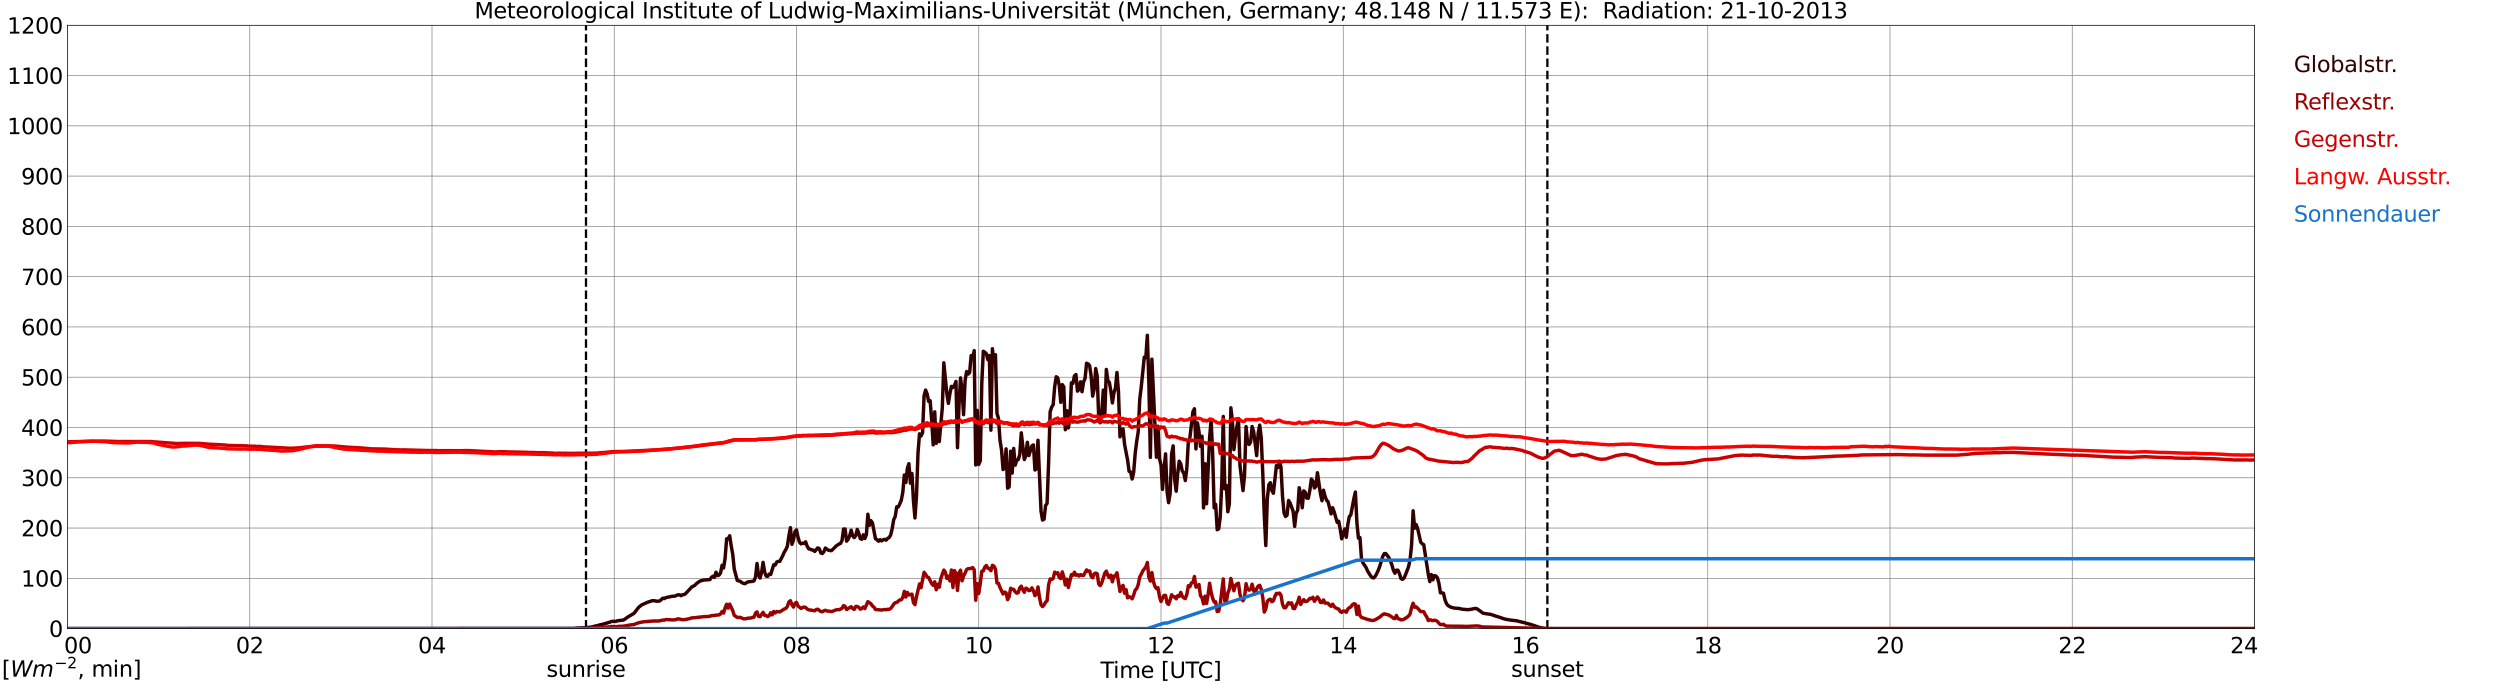 <?xml version="1.0" encoding="utf-8" standalone="no"?>
<!DOCTYPE svg PUBLIC "-//W3C//DTD SVG 1.1//EN"
  "http://www.w3.org/Graphics/SVG/1.1/DTD/svg11.dtd">
<svg xmlns:xlink="http://www.w3.org/1999/xlink" width="1085.4pt" height="296.64pt" viewBox="0 0 1085.4 296.64" xmlns="http://www.w3.org/2000/svg" version="1.1">
 <defs>
  <style type="text/css">*{stroke-linejoin: round; stroke-linecap: butt}</style>
 </defs>
 <g id="figure_1">
  <g id="patch_1">
   <path d="M 0 296.64 
L 1085.4 296.64 
L 1085.4 0 
L 0 0 
z
" style="fill: #ffffff"/>
  </g>
  <g id="axes_1">
   <g id="patch_2">
    <path d="M 29.306 272.909 
L 978.814 272.909 
L 978.814 10.976 
L 29.306 10.976 
z
" style="fill: #ffffff"/>
   </g>
   <g id="patch_3">
    <path d="M 978.814 272.909 
L 978.814 272.909 
L 978.814 10.976 
L 978.814 10.976 
z
" clip-path="url(#p5ea7f8c07b)" style="fill: #d3d3d3; opacity: 0.25; stroke: #d3d3d3; stroke-linejoin: miter"/>
   </g>
   <g id="matplotlib.axis_1">
    <g id="xtick_1">
     <g id="line2d_1">
      <path d="M 29.306 272.909 
L 29.306 10.976 
" clip-path="url(#p5ea7f8c07b)" style="fill: none; stroke: #808080; stroke-width: 0.3; stroke-linecap: square"/>
     </g>
     <g id="line2d_2"/>
     <g id="text_1">
      <!--    00 -->
      <g transform="translate(18.733 283.627) scale(0.095 -0.095)">
       <defs>
        <path id="DejaVuSans-20" transform="scale(0.016)"/>
        <path id="DejaVuSans-30" d="M 2034 4250 
Q 1547 4250 1301 3770 
Q 1056 3291 1056 2328 
Q 1056 1369 1301 889 
Q 1547 409 2034 409 
Q 2525 409 2770 889 
Q 3016 1369 3016 2328 
Q 3016 3291 2770 3770 
Q 2525 4250 2034 4250 
z
M 2034 4750 
Q 2819 4750 3233 4129 
Q 3647 3509 3647 2328 
Q 3647 1150 3233 529 
Q 2819 -91 2034 -91 
Q 1250 -91 836 529 
Q 422 1150 422 2328 
Q 422 3509 836 4129 
Q 1250 4750 2034 4750 
z
" transform="scale(0.016)"/>
       </defs>
       <use xlink:href="#DejaVuSans-20"/>
       <use xlink:href="#DejaVuSans-20" transform="translate(31.787 0)"/>
       <use xlink:href="#DejaVuSans-20" transform="translate(63.574 0)"/>
       <use xlink:href="#DejaVuSans-30" transform="translate(95.361 0)"/>
       <use xlink:href="#DejaVuSans-30" transform="translate(158.984 0)"/>
      </g>
     </g>
    </g>
    <g id="xtick_2">
     <g id="line2d_3">
      <path d="M 108.431 272.909 
L 108.431 10.976 
" clip-path="url(#p5ea7f8c07b)" style="fill: none; stroke: #808080; stroke-width: 0.3; stroke-linecap: square"/>
     </g>
     <g id="line2d_4"/>
     <g id="text_2">
      <!-- 02 -->
      <g transform="translate(102.387 283.627) scale(0.095 -0.095)">
       <defs>
        <path id="DejaVuSans-32" d="M 1228 531 
L 3431 531 
L 3431 0 
L 469 0 
L 469 531 
Q 828 903 1448 1529 
Q 2069 2156 2228 2338 
Q 2531 2678 2651 2914 
Q 2772 3150 2772 3378 
Q 2772 3750 2511 3984 
Q 2250 4219 1831 4219 
Q 1534 4219 1204 4116 
Q 875 4013 500 3803 
L 500 4441 
Q 881 4594 1212 4672 
Q 1544 4750 1819 4750 
Q 2544 4750 2975 4387 
Q 3406 4025 3406 3419 
Q 3406 3131 3298 2873 
Q 3191 2616 2906 2266 
Q 2828 2175 2409 1742 
Q 1991 1309 1228 531 
z
" transform="scale(0.016)"/>
       </defs>
       <use xlink:href="#DejaVuSans-30"/>
       <use xlink:href="#DejaVuSans-32" transform="translate(63.623 0)"/>
      </g>
     </g>
    </g>
    <g id="xtick_3">
     <g id="line2d_5">
      <path d="M 187.557 272.909 
L 187.557 10.976 
" clip-path="url(#p5ea7f8c07b)" style="fill: none; stroke: #808080; stroke-width: 0.3; stroke-linecap: square"/>
     </g>
     <g id="line2d_6"/>
     <g id="text_3">
      <!-- 04 -->
      <g transform="translate(181.513 283.627) scale(0.095 -0.095)">
       <defs>
        <path id="DejaVuSans-34" d="M 2419 4116 
L 825 1625 
L 2419 1625 
L 2419 4116 
z
M 2253 4666 
L 3047 4666 
L 3047 1625 
L 3713 1625 
L 3713 1100 
L 3047 1100 
L 3047 0 
L 2419 0 
L 2419 1100 
L 313 1100 
L 313 1709 
L 2253 4666 
z
" transform="scale(0.016)"/>
       </defs>
       <use xlink:href="#DejaVuSans-30"/>
       <use xlink:href="#DejaVuSans-34" transform="translate(63.623 0)"/>
      </g>
     </g>
    </g>
    <g id="xtick_4">
     <g id="line2d_7">
      <path d="M 266.683 272.909 
L 266.683 10.976 
" clip-path="url(#p5ea7f8c07b)" style="fill: none; stroke: #808080; stroke-width: 0.3; stroke-linecap: square"/>
     </g>
     <g id="line2d_8"/>
     <g id="text_4">
      <!-- 06 -->
      <g transform="translate(260.638 283.627) scale(0.095 -0.095)">
       <defs>
        <path id="DejaVuSans-36" d="M 2113 2584 
Q 1688 2584 1439 2293 
Q 1191 2003 1191 1497 
Q 1191 994 1439 701 
Q 1688 409 2113 409 
Q 2538 409 2786 701 
Q 3034 994 3034 1497 
Q 3034 2003 2786 2293 
Q 2538 2584 2113 2584 
z
M 3366 4563 
L 3366 3988 
Q 3128 4100 2886 4159 
Q 2644 4219 2406 4219 
Q 1781 4219 1451 3797 
Q 1122 3375 1075 2522 
Q 1259 2794 1537 2939 
Q 1816 3084 2150 3084 
Q 2853 3084 3261 2657 
Q 3669 2231 3669 1497 
Q 3669 778 3244 343 
Q 2819 -91 2113 -91 
Q 1303 -91 875 529 
Q 447 1150 447 2328 
Q 447 3434 972 4092 
Q 1497 4750 2381 4750 
Q 2619 4750 2861 4703 
Q 3103 4656 3366 4563 
z
" transform="scale(0.016)"/>
       </defs>
       <use xlink:href="#DejaVuSans-30"/>
       <use xlink:href="#DejaVuSans-36" transform="translate(63.623 0)"/>
      </g>
     </g>
    </g>
    <g id="xtick_5">
     <g id="line2d_9">
      <path d="M 345.808 272.909 
L 345.808 10.976 
" clip-path="url(#p5ea7f8c07b)" style="fill: none; stroke: #808080; stroke-width: 0.3; stroke-linecap: square"/>
     </g>
     <g id="line2d_10"/>
     <g id="text_5">
      <!-- 08 -->
      <g transform="translate(339.764 283.627) scale(0.095 -0.095)">
       <defs>
        <path id="DejaVuSans-38" d="M 2034 2216 
Q 1584 2216 1326 1975 
Q 1069 1734 1069 1313 
Q 1069 891 1326 650 
Q 1584 409 2034 409 
Q 2484 409 2743 651 
Q 3003 894 3003 1313 
Q 3003 1734 2745 1975 
Q 2488 2216 2034 2216 
z
M 1403 2484 
Q 997 2584 770 2862 
Q 544 3141 544 3541 
Q 544 4100 942 4425 
Q 1341 4750 2034 4750 
Q 2731 4750 3128 4425 
Q 3525 4100 3525 3541 
Q 3525 3141 3298 2862 
Q 3072 2584 2669 2484 
Q 3125 2378 3379 2068 
Q 3634 1759 3634 1313 
Q 3634 634 3220 271 
Q 2806 -91 2034 -91 
Q 1263 -91 848 271 
Q 434 634 434 1313 
Q 434 1759 690 2068 
Q 947 2378 1403 2484 
z
M 1172 3481 
Q 1172 3119 1398 2916 
Q 1625 2713 2034 2713 
Q 2441 2713 2670 2916 
Q 2900 3119 2900 3481 
Q 2900 3844 2670 4047 
Q 2441 4250 2034 4250 
Q 1625 4250 1398 4047 
Q 1172 3844 1172 3481 
z
" transform="scale(0.016)"/>
       </defs>
       <use xlink:href="#DejaVuSans-30"/>
       <use xlink:href="#DejaVuSans-38" transform="translate(63.623 0)"/>
      </g>
     </g>
    </g>
    <g id="xtick_6">
     <g id="line2d_11">
      <path d="M 424.934 272.909 
L 424.934 10.976 
" clip-path="url(#p5ea7f8c07b)" style="fill: none; stroke: #808080; stroke-width: 0.3; stroke-linecap: square"/>
     </g>
     <g id="line2d_12"/>
     <g id="text_6">
      <!-- 10 -->
      <g transform="translate(418.89 283.627) scale(0.095 -0.095)">
       <defs>
        <path id="DejaVuSans-31" d="M 794 531 
L 1825 531 
L 1825 4091 
L 703 3866 
L 703 4441 
L 1819 4666 
L 2450 4666 
L 2450 531 
L 3481 531 
L 3481 0 
L 794 0 
L 794 531 
z
" transform="scale(0.016)"/>
       </defs>
       <use xlink:href="#DejaVuSans-31"/>
       <use xlink:href="#DejaVuSans-30" transform="translate(63.623 0)"/>
      </g>
     </g>
    </g>
    <g id="xtick_7">
     <g id="line2d_13">
      <path d="M 504.06 272.909 
L 504.06 10.976 
" clip-path="url(#p5ea7f8c07b)" style="fill: none; stroke: #808080; stroke-width: 0.3; stroke-linecap: square"/>
     </g>
     <g id="line2d_14"/>
     <g id="text_7">
      <!-- 12 -->
      <g transform="translate(498.015 283.627) scale(0.095 -0.095)">
       <use xlink:href="#DejaVuSans-31"/>
       <use xlink:href="#DejaVuSans-32" transform="translate(63.623 0)"/>
      </g>
     </g>
    </g>
    <g id="xtick_8">
     <g id="line2d_15">
      <path d="M 583.185 272.909 
L 583.185 10.976 
" clip-path="url(#p5ea7f8c07b)" style="fill: none; stroke: #808080; stroke-width: 0.3; stroke-linecap: square"/>
     </g>
     <g id="line2d_16"/>
     <g id="text_8">
      <!-- 14 -->
      <g transform="translate(577.141 283.627) scale(0.095 -0.095)">
       <use xlink:href="#DejaVuSans-31"/>
       <use xlink:href="#DejaVuSans-34" transform="translate(63.623 0)"/>
      </g>
     </g>
    </g>
    <g id="xtick_9">
     <g id="line2d_17">
      <path d="M 662.311 272.909 
L 662.311 10.976 
" clip-path="url(#p5ea7f8c07b)" style="fill: none; stroke: #808080; stroke-width: 0.3; stroke-linecap: square"/>
     </g>
     <g id="line2d_18"/>
     <g id="text_9">
      <!-- 16 -->
      <g transform="translate(656.267 283.627) scale(0.095 -0.095)">
       <use xlink:href="#DejaVuSans-31"/>
       <use xlink:href="#DejaVuSans-36" transform="translate(63.623 0)"/>
      </g>
     </g>
    </g>
    <g id="xtick_10">
     <g id="line2d_19">
      <path d="M 741.437 272.909 
L 741.437 10.976 
" clip-path="url(#p5ea7f8c07b)" style="fill: none; stroke: #808080; stroke-width: 0.3; stroke-linecap: square"/>
     </g>
     <g id="line2d_20"/>
     <g id="text_10">
      <!-- 18 -->
      <g transform="translate(735.392 283.627) scale(0.095 -0.095)">
       <use xlink:href="#DejaVuSans-31"/>
       <use xlink:href="#DejaVuSans-38" transform="translate(63.623 0)"/>
      </g>
     </g>
    </g>
    <g id="xtick_11">
     <g id="line2d_21">
      <path d="M 820.562 272.909 
L 820.562 10.976 
" clip-path="url(#p5ea7f8c07b)" style="fill: none; stroke: #808080; stroke-width: 0.3; stroke-linecap: square"/>
     </g>
     <g id="line2d_22"/>
     <g id="text_11">
      <!-- 20 -->
      <g transform="translate(814.518 283.627) scale(0.095 -0.095)">
       <use xlink:href="#DejaVuSans-32"/>
       <use xlink:href="#DejaVuSans-30" transform="translate(63.623 0)"/>
      </g>
     </g>
    </g>
    <g id="xtick_12">
     <g id="line2d_23">
      <path d="M 899.688 272.909 
L 899.688 10.976 
" clip-path="url(#p5ea7f8c07b)" style="fill: none; stroke: #808080; stroke-width: 0.3; stroke-linecap: square"/>
     </g>
     <g id="line2d_24"/>
     <g id="text_12">
      <!-- 22 -->
      <g transform="translate(893.644 283.627) scale(0.095 -0.095)">
       <use xlink:href="#DejaVuSans-32"/>
       <use xlink:href="#DejaVuSans-32" transform="translate(63.623 0)"/>
      </g>
     </g>
    </g>
    <g id="xtick_13">
     <g id="line2d_25">
      <path d="M 978.814 272.909 
L 978.814 10.976 
" clip-path="url(#p5ea7f8c07b)" style="fill: none; stroke: #808080; stroke-width: 0.3; stroke-linecap: square"/>
     </g>
     <g id="line2d_26"/>
     <g id="text_13">
      <!-- 24    -->
      <g transform="translate(968.241 283.627) scale(0.095 -0.095)">
       <use xlink:href="#DejaVuSans-32"/>
       <use xlink:href="#DejaVuSans-34" transform="translate(63.623 0)"/>
       <use xlink:href="#DejaVuSans-20" transform="translate(127.246 0)"/>
       <use xlink:href="#DejaVuSans-20" transform="translate(159.033 0)"/>
       <use xlink:href="#DejaVuSans-20" transform="translate(190.82 0)"/>
      </g>
     </g>
    </g>
    <g id="text_14">
     <!-- Time [UTC] -->
     <g transform="translate(477.806 294.322) scale(0.095 -0.095)">
      <defs>
       <path id="DejaVuSans-54" d="M -19 4666 
L 3928 4666 
L 3928 4134 
L 2272 4134 
L 2272 0 
L 1638 0 
L 1638 4134 
L -19 4134 
L -19 4666 
z
" transform="scale(0.016)"/>
       <path id="DejaVuSans-69" d="M 603 3500 
L 1178 3500 
L 1178 0 
L 603 0 
L 603 3500 
z
M 603 4863 
L 1178 4863 
L 1178 4134 
L 603 4134 
L 603 4863 
z
" transform="scale(0.016)"/>
       <path id="DejaVuSans-6d" d="M 3328 2828 
Q 3544 3216 3844 3400 
Q 4144 3584 4550 3584 
Q 5097 3584 5394 3201 
Q 5691 2819 5691 2113 
L 5691 0 
L 5113 0 
L 5113 2094 
Q 5113 2597 4934 2840 
Q 4756 3084 4391 3084 
Q 3944 3084 3684 2787 
Q 3425 2491 3425 1978 
L 3425 0 
L 2847 0 
L 2847 2094 
Q 2847 2600 2669 2842 
Q 2491 3084 2119 3084 
Q 1678 3084 1418 2786 
Q 1159 2488 1159 1978 
L 1159 0 
L 581 0 
L 581 3500 
L 1159 3500 
L 1159 2956 
Q 1356 3278 1631 3431 
Q 1906 3584 2284 3584 
Q 2666 3584 2933 3390 
Q 3200 3197 3328 2828 
z
" transform="scale(0.016)"/>
       <path id="DejaVuSans-65" d="M 3597 1894 
L 3597 1613 
L 953 1613 
Q 991 1019 1311 708 
Q 1631 397 2203 397 
Q 2534 397 2845 478 
Q 3156 559 3463 722 
L 3463 178 
Q 3153 47 2828 -22 
Q 2503 -91 2169 -91 
Q 1331 -91 842 396 
Q 353 884 353 1716 
Q 353 2575 817 3079 
Q 1281 3584 2069 3584 
Q 2775 3584 3186 3129 
Q 3597 2675 3597 1894 
z
M 3022 2063 
Q 3016 2534 2758 2815 
Q 2500 3097 2075 3097 
Q 1594 3097 1305 2825 
Q 1016 2553 972 2059 
L 3022 2063 
z
" transform="scale(0.016)"/>
       <path id="DejaVuSans-5b" d="M 550 4863 
L 1875 4863 
L 1875 4416 
L 1125 4416 
L 1125 -397 
L 1875 -397 
L 1875 -844 
L 550 -844 
L 550 4863 
z
" transform="scale(0.016)"/>
       <path id="DejaVuSans-55" d="M 556 4666 
L 1191 4666 
L 1191 1831 
Q 1191 1081 1462 751 
Q 1734 422 2344 422 
Q 2950 422 3222 751 
Q 3494 1081 3494 1831 
L 3494 4666 
L 4128 4666 
L 4128 1753 
Q 4128 841 3676 375 
Q 3225 -91 2344 -91 
Q 1459 -91 1007 375 
Q 556 841 556 1753 
L 556 4666 
z
" transform="scale(0.016)"/>
       <path id="DejaVuSans-43" d="M 4122 4306 
L 4122 3641 
Q 3803 3938 3442 4084 
Q 3081 4231 2675 4231 
Q 1875 4231 1450 3742 
Q 1025 3253 1025 2328 
Q 1025 1406 1450 917 
Q 1875 428 2675 428 
Q 3081 428 3442 575 
Q 3803 722 4122 1019 
L 4122 359 
Q 3791 134 3420 21 
Q 3050 -91 2638 -91 
Q 1578 -91 968 557 
Q 359 1206 359 2328 
Q 359 3453 968 4101 
Q 1578 4750 2638 4750 
Q 3056 4750 3426 4639 
Q 3797 4528 4122 4306 
z
" transform="scale(0.016)"/>
       <path id="DejaVuSans-5d" d="M 1947 4863 
L 1947 -844 
L 622 -844 
L 622 -397 
L 1369 -397 
L 1369 4416 
L 622 4416 
L 622 4863 
L 1947 4863 
z
" transform="scale(0.016)"/>
      </defs>
      <use xlink:href="#DejaVuSans-54"/>
      <use xlink:href="#DejaVuSans-69" transform="translate(57.959 0)"/>
      <use xlink:href="#DejaVuSans-6d" transform="translate(85.742 0)"/>
      <use xlink:href="#DejaVuSans-65" transform="translate(183.154 0)"/>
      <use xlink:href="#DejaVuSans-20" transform="translate(244.678 0)"/>
      <use xlink:href="#DejaVuSans-5b" transform="translate(276.465 0)"/>
      <use xlink:href="#DejaVuSans-55" transform="translate(315.479 0)"/>
      <use xlink:href="#DejaVuSans-54" transform="translate(388.672 0)"/>
      <use xlink:href="#DejaVuSans-43" transform="translate(443.881 0)"/>
      <use xlink:href="#DejaVuSans-5d" transform="translate(513.705 0)"/>
     </g>
    </g>
   </g>
   <g id="matplotlib.axis_2">
    <g id="ytick_1">
     <g id="line2d_27">
      <path d="M 29.306 272.909 
L 978.814 272.909 
" clip-path="url(#p5ea7f8c07b)" style="fill: none; stroke: #808080; stroke-width: 0.3; stroke-linecap: square"/>
     </g>
     <g id="line2d_28"/>
     <g id="text_15">
      <!-- 0 -->
      <g transform="translate(21.261 276.518) scale(0.095 -0.095)">
       <use xlink:href="#DejaVuSans-30"/>
      </g>
     </g>
    </g>
    <g id="ytick_2">
     <g id="line2d_29">
      <path d="M 29.306 251.081 
L 978.814 251.081 
" clip-path="url(#p5ea7f8c07b)" style="fill: none; stroke: #808080; stroke-width: 0.3; stroke-linecap: square"/>
     </g>
     <g id="line2d_30"/>
     <g id="text_16">
      <!-- 100 -->
      <g transform="translate(9.173 254.69) scale(0.095 -0.095)">
       <use xlink:href="#DejaVuSans-31"/>
       <use xlink:href="#DejaVuSans-30" transform="translate(63.623 0)"/>
       <use xlink:href="#DejaVuSans-30" transform="translate(127.246 0)"/>
      </g>
     </g>
    </g>
    <g id="ytick_3">
     <g id="line2d_31">
      <path d="M 29.306 229.253 
L 978.814 229.253 
" clip-path="url(#p5ea7f8c07b)" style="fill: none; stroke: #808080; stroke-width: 0.3; stroke-linecap: square"/>
     </g>
     <g id="line2d_32"/>
     <g id="text_17">
      <!-- 200 -->
      <g transform="translate(9.173 232.863) scale(0.095 -0.095)">
       <use xlink:href="#DejaVuSans-32"/>
       <use xlink:href="#DejaVuSans-30" transform="translate(63.623 0)"/>
       <use xlink:href="#DejaVuSans-30" transform="translate(127.246 0)"/>
      </g>
     </g>
    </g>
    <g id="ytick_4">
     <g id="line2d_33">
      <path d="M 29.306 207.426 
L 978.814 207.426 
" clip-path="url(#p5ea7f8c07b)" style="fill: none; stroke: #808080; stroke-width: 0.3; stroke-linecap: square"/>
     </g>
     <g id="line2d_34"/>
     <g id="text_18">
      <!-- 300 -->
      <g transform="translate(9.173 211.035) scale(0.095 -0.095)">
       <defs>
        <path id="DejaVuSans-33" d="M 2597 2516 
Q 3050 2419 3304 2112 
Q 3559 1806 3559 1356 
Q 3559 666 3084 287 
Q 2609 -91 1734 -91 
Q 1441 -91 1130 -33 
Q 819 25 488 141 
L 488 750 
Q 750 597 1062 519 
Q 1375 441 1716 441 
Q 2309 441 2620 675 
Q 2931 909 2931 1356 
Q 2931 1769 2642 2001 
Q 2353 2234 1838 2234 
L 1294 2234 
L 1294 2753 
L 1863 2753 
Q 2328 2753 2575 2939 
Q 2822 3125 2822 3475 
Q 2822 3834 2567 4026 
Q 2313 4219 1838 4219 
Q 1578 4219 1281 4162 
Q 984 4106 628 3988 
L 628 4550 
Q 988 4650 1302 4700 
Q 1616 4750 1894 4750 
Q 2613 4750 3031 4423 
Q 3450 4097 3450 3541 
Q 3450 3153 3228 2886 
Q 3006 2619 2597 2516 
z
" transform="scale(0.016)"/>
       </defs>
       <use xlink:href="#DejaVuSans-33"/>
       <use xlink:href="#DejaVuSans-30" transform="translate(63.623 0)"/>
       <use xlink:href="#DejaVuSans-30" transform="translate(127.246 0)"/>
      </g>
     </g>
    </g>
    <g id="ytick_5">
     <g id="line2d_35">
      <path d="M 29.306 185.598 
L 978.814 185.598 
" clip-path="url(#p5ea7f8c07b)" style="fill: none; stroke: #808080; stroke-width: 0.3; stroke-linecap: square"/>
     </g>
     <g id="line2d_36"/>
     <g id="text_19">
      <!-- 400 -->
      <g transform="translate(9.173 189.207) scale(0.095 -0.095)">
       <use xlink:href="#DejaVuSans-34"/>
       <use xlink:href="#DejaVuSans-30" transform="translate(63.623 0)"/>
       <use xlink:href="#DejaVuSans-30" transform="translate(127.246 0)"/>
      </g>
     </g>
    </g>
    <g id="ytick_6">
     <g id="line2d_37">
      <path d="M 29.306 163.77 
L 978.814 163.77 
" clip-path="url(#p5ea7f8c07b)" style="fill: none; stroke: #808080; stroke-width: 0.3; stroke-linecap: square"/>
     </g>
     <g id="line2d_38"/>
     <g id="text_20">
      <!-- 500 -->
      <g transform="translate(9.173 167.379) scale(0.095 -0.095)">
       <defs>
        <path id="DejaVuSans-35" d="M 691 4666 
L 3169 4666 
L 3169 4134 
L 1269 4134 
L 1269 2991 
Q 1406 3038 1543 3061 
Q 1681 3084 1819 3084 
Q 2600 3084 3056 2656 
Q 3513 2228 3513 1497 
Q 3513 744 3044 326 
Q 2575 -91 1722 -91 
Q 1428 -91 1123 -41 
Q 819 9 494 109 
L 494 744 
Q 775 591 1075 516 
Q 1375 441 1709 441 
Q 2250 441 2565 725 
Q 2881 1009 2881 1497 
Q 2881 1984 2565 2268 
Q 2250 2553 1709 2553 
Q 1456 2553 1204 2497 
Q 953 2441 691 2322 
L 691 4666 
z
" transform="scale(0.016)"/>
       </defs>
       <use xlink:href="#DejaVuSans-35"/>
       <use xlink:href="#DejaVuSans-30" transform="translate(63.623 0)"/>
       <use xlink:href="#DejaVuSans-30" transform="translate(127.246 0)"/>
      </g>
     </g>
    </g>
    <g id="ytick_7">
     <g id="line2d_39">
      <path d="M 29.306 141.942 
L 978.814 141.942 
" clip-path="url(#p5ea7f8c07b)" style="fill: none; stroke: #808080; stroke-width: 0.3; stroke-linecap: square"/>
     </g>
     <g id="line2d_40"/>
     <g id="text_21">
      <!-- 600 -->
      <g transform="translate(9.173 145.551) scale(0.095 -0.095)">
       <use xlink:href="#DejaVuSans-36"/>
       <use xlink:href="#DejaVuSans-30" transform="translate(63.623 0)"/>
       <use xlink:href="#DejaVuSans-30" transform="translate(127.246 0)"/>
      </g>
     </g>
    </g>
    <g id="ytick_8">
     <g id="line2d_41">
      <path d="M 29.306 120.114 
L 978.814 120.114 
" clip-path="url(#p5ea7f8c07b)" style="fill: none; stroke: #808080; stroke-width: 0.3; stroke-linecap: square"/>
     </g>
     <g id="line2d_42"/>
     <g id="text_22">
      <!-- 700 -->
      <g transform="translate(9.173 123.724) scale(0.095 -0.095)">
       <defs>
        <path id="DejaVuSans-37" d="M 525 4666 
L 3525 4666 
L 3525 4397 
L 1831 0 
L 1172 0 
L 2766 4134 
L 525 4134 
L 525 4666 
z
" transform="scale(0.016)"/>
       </defs>
       <use xlink:href="#DejaVuSans-37"/>
       <use xlink:href="#DejaVuSans-30" transform="translate(63.623 0)"/>
       <use xlink:href="#DejaVuSans-30" transform="translate(127.246 0)"/>
      </g>
     </g>
    </g>
    <g id="ytick_9">
     <g id="line2d_43">
      <path d="M 29.306 98.287 
L 978.814 98.287 
" clip-path="url(#p5ea7f8c07b)" style="fill: none; stroke: #808080; stroke-width: 0.3; stroke-linecap: square"/>
     </g>
     <g id="line2d_44"/>
     <g id="text_23">
      <!-- 800 -->
      <g transform="translate(9.173 101.896) scale(0.095 -0.095)">
       <use xlink:href="#DejaVuSans-38"/>
       <use xlink:href="#DejaVuSans-30" transform="translate(63.623 0)"/>
       <use xlink:href="#DejaVuSans-30" transform="translate(127.246 0)"/>
      </g>
     </g>
    </g>
    <g id="ytick_10">
     <g id="line2d_45">
      <path d="M 29.306 76.459 
L 978.814 76.459 
" clip-path="url(#p5ea7f8c07b)" style="fill: none; stroke: #808080; stroke-width: 0.3; stroke-linecap: square"/>
     </g>
     <g id="line2d_46"/>
     <g id="text_24">
      <!-- 900 -->
      <g transform="translate(9.173 80.068) scale(0.095 -0.095)">
       <defs>
        <path id="DejaVuSans-39" d="M 703 97 
L 703 672 
Q 941 559 1184 500 
Q 1428 441 1663 441 
Q 2288 441 2617 861 
Q 2947 1281 2994 2138 
Q 2813 1869 2534 1725 
Q 2256 1581 1919 1581 
Q 1219 1581 811 2004 
Q 403 2428 403 3163 
Q 403 3881 828 4315 
Q 1253 4750 1959 4750 
Q 2769 4750 3195 4129 
Q 3622 3509 3622 2328 
Q 3622 1225 3098 567 
Q 2575 -91 1691 -91 
Q 1453 -91 1209 -44 
Q 966 3 703 97 
z
M 1959 2075 
Q 2384 2075 2632 2365 
Q 2881 2656 2881 3163 
Q 2881 3666 2632 3958 
Q 2384 4250 1959 4250 
Q 1534 4250 1286 3958 
Q 1038 3666 1038 3163 
Q 1038 2656 1286 2365 
Q 1534 2075 1959 2075 
z
" transform="scale(0.016)"/>
       </defs>
       <use xlink:href="#DejaVuSans-39"/>
       <use xlink:href="#DejaVuSans-30" transform="translate(63.623 0)"/>
       <use xlink:href="#DejaVuSans-30" transform="translate(127.246 0)"/>
      </g>
     </g>
    </g>
    <g id="ytick_11">
     <g id="line2d_47">
      <path d="M 29.306 54.631 
L 978.814 54.631 
" clip-path="url(#p5ea7f8c07b)" style="fill: none; stroke: #808080; stroke-width: 0.3; stroke-linecap: square"/>
     </g>
     <g id="line2d_48"/>
     <g id="text_25">
      <!-- 1000 -->
      <g transform="translate(3.128 58.24) scale(0.095 -0.095)">
       <use xlink:href="#DejaVuSans-31"/>
       <use xlink:href="#DejaVuSans-30" transform="translate(63.623 0)"/>
       <use xlink:href="#DejaVuSans-30" transform="translate(127.246 0)"/>
       <use xlink:href="#DejaVuSans-30" transform="translate(190.869 0)"/>
      </g>
     </g>
    </g>
    <g id="ytick_12">
     <g id="line2d_49">
      <path d="M 29.306 32.803 
L 978.814 32.803 
" clip-path="url(#p5ea7f8c07b)" style="fill: none; stroke: #808080; stroke-width: 0.3; stroke-linecap: square"/>
     </g>
     <g id="line2d_50"/>
     <g id="text_26">
      <!-- 1100 -->
      <g transform="translate(3.128 36.413) scale(0.095 -0.095)">
       <use xlink:href="#DejaVuSans-31"/>
       <use xlink:href="#DejaVuSans-31" transform="translate(63.623 0)"/>
       <use xlink:href="#DejaVuSans-30" transform="translate(127.246 0)"/>
       <use xlink:href="#DejaVuSans-30" transform="translate(190.869 0)"/>
      </g>
     </g>
    </g>
    <g id="ytick_13">
     <g id="line2d_51">
      <path d="M 29.306 10.976 
L 978.814 10.976 
" clip-path="url(#p5ea7f8c07b)" style="fill: none; stroke: #808080; stroke-width: 0.3; stroke-linecap: square"/>
     </g>
     <g id="line2d_52"/>
     <g id="text_27">
      <!-- 1200 -->
      <g transform="translate(3.128 14.585) scale(0.095 -0.095)">
       <use xlink:href="#DejaVuSans-31"/>
       <use xlink:href="#DejaVuSans-32" transform="translate(63.623 0)"/>
       <use xlink:href="#DejaVuSans-30" transform="translate(127.246 0)"/>
       <use xlink:href="#DejaVuSans-30" transform="translate(190.869 0)"/>
      </g>
     </g>
    </g>
   </g>
   <g id="line2d_53">
    <path d="M 254.418 272.909 
L 254.418 10.976 
" clip-path="url(#p5ea7f8c07b)" style="fill: none; stroke-dasharray: 3.7,1.6; stroke-dashoffset: 0; stroke: #000000"/>
   </g>
   <g id="line2d_54">
    <path d="M 671.806 272.909 
L 671.806 10.976 
" clip-path="url(#p5ea7f8c07b)" style="fill: none; stroke-dasharray: 3.7,1.6; stroke-dashoffset: 0; stroke: #000000"/>
   </g>
   <g id="line2d_55">
    <path d="M 29.306 272.909 
L 248.88 272.854 
L 251.517 272.614 
L 253.495 272.594 
L 256.133 272.352 
L 257.451 272.09 
L 258.111 271.87 
L 259.43 271.608 
L 260.748 271.187 
L 261.408 271.147 
L 262.067 270.885 
L 262.726 270.765 
L 264.045 270.322 
L 264.705 270.161 
L 265.364 269.859 
L 266.023 269.739 
L 267.342 269.779 
L 268.002 269.539 
L 269.32 269.357 
L 270.639 269.196 
L 271.298 268.814 
L 272.617 267.849 
L 275.255 266.302 
L 277.233 263.73 
L 278.552 262.645 
L 279.87 262.041 
L 281.189 261.458 
L 283.167 260.816 
L 283.827 260.775 
L 285.145 261.017 
L 285.805 261.017 
L 286.464 260.875 
L 287.783 259.71 
L 288.442 259.871 
L 289.102 259.469 
L 291.739 258.906 
L 293.058 258.786 
L 294.377 258.223 
L 295.036 258.262 
L 295.696 258.625 
L 296.355 258.182 
L 297.014 258.162 
L 297.674 257.699 
L 300.311 254.866 
L 301.63 254.143 
L 302.289 253.438 
L 303.608 252.474 
L 304.267 252.153 
L 305.586 251.832 
L 308.224 251.629 
L 308.883 250.664 
L 309.543 250.184 
L 310.202 250.686 
L 310.861 248.433 
L 311.521 249.881 
L 312.18 249.702 
L 312.839 248.737 
L 313.499 245.419 
L 314.158 246.604 
L 314.818 242.284 
L 315.477 233.903 
L 316.136 233.964 
L 316.796 232.617 
L 317.455 236.998 
L 318.114 240.615 
L 318.774 247.067 
L 320.093 252.011 
L 321.411 252.393 
L 322.071 252.936 
L 322.73 253.257 
L 323.39 253.419 
L 324.708 252.616 
L 326.686 252.415 
L 327.346 252.192 
L 328.005 250.605 
L 328.665 244.635 
L 329.324 249.721 
L 329.983 250.946 
L 330.643 248.534 
L 331.302 244.173 
L 331.961 248.274 
L 332.621 250.103 
L 333.28 250.223 
L 333.94 249.258 
L 334.599 249.42 
L 335.918 245.198 
L 336.577 245.319 
L 337.236 244.013 
L 337.896 243.732 
L 338.555 243.71 
L 339.874 241.178 
L 340.533 239.672 
L 341.193 238.585 
L 341.852 237.079 
L 342.512 232.595 
L 343.171 229.079 
L 343.83 236.334 
L 344.49 234.466 
L 345.149 230.766 
L 345.808 230.063 
L 346.468 233.219 
L 347.127 235.45 
L 347.787 236.133 
L 348.446 235.813 
L 349.105 235.952 
L 349.765 235.23 
L 350.424 237.118 
L 351.083 238.264 
L 351.743 238.425 
L 352.402 238.727 
L 353.062 238.866 
L 353.721 239.41 
L 355.04 237.882 
L 355.699 238.203 
L 356.359 240.073 
L 357.018 240.294 
L 357.677 239.549 
L 358.337 237.943 
L 359.655 238.908 
L 360.974 239.067 
L 362.293 237.801 
L 362.952 237.098 
L 364.271 236.195 
L 364.93 235.933 
L 365.59 234.625 
L 366.249 229.701 
L 366.909 229.681 
L 367.568 234.948 
L 368.227 234.123 
L 368.887 232.656 
L 369.546 230.183 
L 370.206 232.656 
L 370.865 233.401 
L 371.524 232.575 
L 372.184 229.843 
L 372.843 231.43 
L 373.502 233.822 
L 374.162 234.143 
L 374.821 232.193 
L 375.481 233.783 
L 376.14 232.154 
L 376.799 223.251 
L 377.459 228.094 
L 378.118 226.064 
L 378.777 227.029 
L 380.096 233.903 
L 380.756 234.304 
L 381.415 234.968 
L 382.074 234.324 
L 382.734 234.848 
L 383.393 234.346 
L 384.053 234.165 
L 384.712 234.505 
L 385.371 233.721 
L 386.031 233.42 
L 386.69 232.255 
L 387.349 229.5 
L 388.009 225.641 
L 388.668 224.215 
L 389.328 220.033 
L 389.987 220.114 
L 390.646 218.767 
L 391.306 217.161 
L 391.965 213.703 
L 392.624 206.225 
L 393.284 209.482 
L 393.943 203.311 
L 394.603 201.322 
L 395.262 209.763 
L 395.921 205.564 
L 396.581 217.381 
L 397.24 224.879 
L 397.899 215.452 
L 398.559 196.638 
L 399.218 188.337 
L 399.878 189.282 
L 400.537 187.874 
L 401.196 171.857 
L 401.856 169.345 
L 402.515 171.012 
L 403.175 174.269 
L 403.834 173.988 
L 404.493 182.468 
L 405.153 193.141 
L 405.812 178.812 
L 406.471 192.478 
L 407.131 185.785 
L 407.79 191.714 
L 409.109 177.083 
L 409.768 157.525 
L 411.087 170.892 
L 411.746 175.131 
L 412.406 170.932 
L 413.065 167.756 
L 413.725 168.218 
L 414.384 167.313 
L 415.043 165.606 
L 415.703 194.368 
L 416.362 175.795 
L 417.022 164.058 
L 417.681 169.504 
L 418.34 180.036 
L 419 165.263 
L 419.659 161.303 
L 420.318 162.43 
L 420.978 161.727 
L 421.637 154.369 
L 422.297 155.757 
L 422.956 152.238 
L 423.615 201.864 
L 424.275 178.168 
L 424.934 201.643 
L 425.593 200.076 
L 426.253 166.47 
L 426.912 152.5 
L 427.572 152.943 
L 428.231 153.526 
L 428.89 156.178 
L 429.55 154.369 
L 430.209 186.77 
L 430.869 151.396 
L 431.528 157.204 
L 432.187 154.009 
L 432.847 179.453 
L 433.506 181.684 
L 434.165 191.131 
L 434.825 195.353 
L 435.484 203.854 
L 436.144 203.23 
L 436.803 194.89 
L 437.462 211.955 
L 438.122 211.411 
L 438.781 195.894 
L 439.44 205.402 
L 440.1 194.709 
L 440.759 201.945 
L 441.419 199.795 
L 442.078 199.552 
L 442.737 197.282 
L 443.397 187.936 
L 444.716 199.513 
L 445.375 197.804 
L 446.034 192.035 
L 446.694 197.804 
L 448.012 193.563 
L 448.672 193.181 
L 449.331 204.055 
L 449.991 203.531 
L 450.65 191.151 
L 451.969 221.943 
L 452.628 225.783 
L 453.287 225.401 
L 453.947 219.472 
L 454.606 218.547 
L 455.266 200.799 
L 455.925 178.77 
L 456.584 176.782 
L 457.244 175.714 
L 457.903 167.876 
L 458.563 163.576 
L 459.222 164.058 
L 459.881 167.313 
L 460.541 174.671 
L 461.2 166.992 
L 461.859 167.937 
L 462.519 186.569 
L 463.178 178.288 
L 463.838 185.785 
L 464.497 181.907 
L 465.156 166.208 
L 465.816 166.47 
L 466.475 163.213 
L 467.134 162.611 
L 467.794 169.805 
L 468.453 169.164 
L 469.113 165.765 
L 469.772 170.067 
L 470.431 165.826 
L 471.091 164.298 
L 471.75 157.706 
L 472.409 158.007 
L 473.069 158.752 
L 473.728 163.333 
L 474.388 171.977 
L 475.047 168.963 
L 475.706 160.018 
L 476.366 163.333 
L 477.025 181.603 
L 477.685 183.533 
L 478.344 179.071 
L 479.003 169.364 
L 479.663 180.259 
L 480.322 160.4 
L 480.981 165.224 
L 481.641 166.007 
L 482.3 169.847 
L 482.96 174.931 
L 483.619 170.589 
L 484.278 168.5 
L 484.938 161.727 
L 485.597 170.087 
L 486.256 189.664 
L 486.916 187.514 
L 487.575 186.226 
L 488.235 192.899 
L 489.553 199.733 
L 490.213 204.638 
L 490.872 204.939 
L 491.532 207.954 
L 492.191 205.081 
L 492.85 196.881 
L 493.51 191.613 
L 494.169 187.453 
L 494.828 173.383 
L 495.488 167.937 
L 496.807 155.054 
L 497.466 155.275 
L 498.125 145.566 
L 498.785 165.927 
L 499.444 198.609 
L 500.103 155.938 
L 502.082 198.507 
L 502.741 185.061 
L 503.4 199.212 
L 504.06 201.805 
L 504.719 212.476 
L 505.379 204.014 
L 506.038 197.06 
L 506.697 213.38 
L 507.357 218.226 
L 508.016 214.345 
L 508.675 197.06 
L 509.335 193.582 
L 509.994 208.255 
L 510.654 213.26 
L 511.313 205.603 
L 511.972 200.235 
L 512.632 201.381 
L 513.291 204.518 
L 513.95 205.361 
L 514.61 208.637 
L 515.269 203.411 
L 515.929 191.775 
L 516.588 190.147 
L 517.907 178.851 
L 518.566 177.465 
L 519.226 194.89 
L 519.885 183.594 
L 520.544 187.392 
L 521.204 193.844 
L 521.863 189.402 
L 522.522 220.516 
L 523.182 201.342 
L 523.841 218.728 
L 525.16 190.027 
L 525.819 182.247 
L 526.479 196.739 
L 527.138 220.476 
L 527.797 218.99 
L 528.457 229.982 
L 529.116 229.581 
L 529.776 224.497 
L 530.435 210.185 
L 531.094 180.8 
L 531.754 212.215 
L 532.413 210.689 
L 533.073 222.185 
L 533.732 218.828 
L 534.391 177.061 
L 535.051 182.649 
L 535.71 195.211 
L 536.369 189.402 
L 537.029 185.102 
L 537.688 181.745 
L 538.348 202.165 
L 539.666 213 
L 540.326 206.448 
L 540.985 185.222 
L 541.644 192.177 
L 542.304 192.98 
L 542.963 191.934 
L 543.623 185.183 
L 544.282 187.353 
L 545.601 197.823 
L 546.26 187.997 
L 546.919 184.578 
L 547.579 190.147 
L 548.238 205.321 
L 548.898 223.753 
L 549.557 236.858 
L 550.216 216.536 
L 550.876 210.427 
L 551.535 209.562 
L 552.195 212.979 
L 552.854 214.144 
L 554.173 202.126 
L 554.832 202.97 
L 555.491 200.358 
L 556.151 202.829 
L 556.81 215.371 
L 557.47 222.687 
L 558.129 224.235 
L 558.788 223.652 
L 559.448 217.3 
L 560.107 218.385 
L 561.426 221.985 
L 562.085 228.535 
L 562.745 222.869 
L 563.404 221.522 
L 564.063 211.754 
L 564.723 214.808 
L 565.382 220.457 
L 566.042 213.12 
L 566.701 213.742 
L 567.36 216.274 
L 568.02 216.296 
L 568.679 212.92 
L 569.338 207.995 
L 569.998 208.838 
L 570.657 211.854 
L 571.317 211.191 
L 571.976 205.241 
L 573.295 214.445 
L 573.954 217.401 
L 574.613 212.819 
L 575.273 215.432 
L 575.932 217.18 
L 576.592 217.822 
L 577.91 223.109 
L 578.57 220.415 
L 579.229 222.185 
L 580.548 226.787 
L 581.207 226.285 
L 581.867 229.742 
L 582.526 233.922 
L 583.845 229.661 
L 584.504 233.278 
L 585.164 227.712 
L 585.823 224.274 
L 586.482 223.532 
L 587.801 216.416 
L 588.46 213.622 
L 589.12 227.11 
L 589.779 233.641 
L 590.439 233.401 
L 591.098 242.605 
L 591.757 244.415 
L 593.076 246.364 
L 593.736 247.872 
L 595.054 250.003 
L 595.714 250.725 
L 596.373 250.926 
L 597.032 250.262 
L 597.692 249.117 
L 598.351 247.669 
L 599.011 245.943 
L 600.329 241.579 
L 600.989 240.355 
L 601.648 240.335 
L 602.967 242.023 
L 603.626 243.409 
L 604.286 245.238 
L 604.945 247.549 
L 605.604 248.876 
L 606.264 247.549 
L 606.923 247.549 
L 607.582 249.058 
L 608.242 251.188 
L 608.901 251.529 
L 609.561 250.987 
L 610.22 249.52 
L 611.539 246.021 
L 612.198 242.968 
L 612.858 236.576 
L 613.517 221.762 
L 614.176 229.341 
L 614.836 227.732 
L 615.495 229.541 
L 616.814 235.411 
L 617.473 236.072 
L 618.133 236.496 
L 620.111 249.42 
L 620.77 252.515 
L 621.429 249.459 
L 622.089 251.732 
L 622.748 249.922 
L 623.408 250.081 
L 624.067 250.845 
L 624.726 253.299 
L 625.386 257.398 
L 626.045 257.359 
L 626.705 257.599 
L 627.364 260.454 
L 628.023 262.102 
L 628.683 262.925 
L 630.001 263.649 
L 631.32 263.99 
L 633.958 264.232 
L 634.617 264.472 
L 637.255 264.695 
L 638.573 264.553 
L 639.892 264.252 
L 640.552 264.152 
L 641.211 264.293 
L 642.53 265.217 
L 643.848 266.223 
L 645.167 266.443 
L 647.145 266.725 
L 648.464 267.146 
L 649.123 267.408 
L 650.442 267.79 
L 651.761 268.231 
L 653.08 268.714 
L 655.058 269.095 
L 656.377 269.296 
L 658.355 269.497 
L 660.992 270.161 
L 661.652 270.283 
L 662.97 270.704 
L 664.289 271.025 
L 666.267 271.669 
L 668.246 272.372 
L 670.883 272.896 
L 676.817 272.909 
L 682.092 272.909 
L 978.154 272.909 
L 978.154 272.909 
" clip-path="url(#p5ea7f8c07b)" style="fill: none; stroke: #330000; stroke-width: 1.5; stroke-linecap: square"/>
   </g>
   <g id="line2d_56">
    <path d="M 29.306 272.909 
L 256.133 272.909 
L 257.451 272.594 
L 264.705 272.173 
L 265.364 271.992 
L 267.342 272.112 
L 268.661 271.931 
L 270.639 271.872 
L 273.277 271.39 
L 275.255 271.128 
L 277.233 270.383 
L 279.211 269.982 
L 280.53 269.862 
L 283.827 269.6 
L 285.805 269.619 
L 286.464 269.539 
L 287.783 269.198 
L 288.442 269.237 
L 289.102 268.978 
L 292.399 269.157 
L 293.717 268.956 
L 294.377 268.635 
L 296.355 269.078 
L 297.674 268.956 
L 299.652 268.515 
L 300.311 268.253 
L 301.63 268.192 
L 302.949 268.013 
L 305.586 267.731 
L 307.564 267.65 
L 308.224 267.55 
L 308.883 267.269 
L 310.202 267.207 
L 310.861 267.068 
L 312.18 266.967 
L 312.839 266.566 
L 313.499 265.479 
L 314.158 266.162 
L 314.818 263.872 
L 315.477 262.344 
L 316.136 264.031 
L 316.796 262.283 
L 318.114 265.097 
L 318.774 267.168 
L 320.093 268.052 
L 321.411 268.032 
L 322.73 268.635 
L 323.39 268.696 
L 324.708 268.395 
L 326.027 268.314 
L 326.686 268.052 
L 327.346 267.932 
L 328.005 266.223 
L 328.665 265.66 
L 329.324 267.609 
L 329.983 267.731 
L 331.302 265.861 
L 331.961 267.148 
L 332.621 267.207 
L 333.28 267.67 
L 333.94 267.349 
L 334.599 266.042 
L 335.258 266.926 
L 335.918 265.479 
L 336.577 266.123 
L 337.236 265.5 
L 338.555 265.66 
L 340.533 264.413 
L 341.193 264.154 
L 341.852 263.27 
L 342.512 261.34 
L 343.171 260.816 
L 343.83 262.545 
L 344.49 263.571 
L 345.149 261.982 
L 345.808 261.519 
L 346.468 263.088 
L 347.787 264.173 
L 348.446 263.711 
L 349.105 263.571 
L 349.765 263.73 
L 350.424 264.394 
L 351.083 264.756 
L 352.402 264.937 
L 353.721 265.177 
L 354.38 264.636 
L 355.04 264.494 
L 356.359 265.5 
L 357.018 265.601 
L 357.677 265.197 
L 358.337 264.957 
L 358.996 265.278 
L 360.315 265.378 
L 360.974 265.559 
L 362.293 265.057 
L 362.952 264.795 
L 363.612 264.675 
L 364.271 264.736 
L 365.59 264.093 
L 366.249 262.927 
L 366.909 263.27 
L 367.568 264.636 
L 369.546 263.409 
L 370.206 264.173 
L 370.865 264.575 
L 371.524 263.289 
L 372.184 263.309 
L 372.843 263.671 
L 373.502 264.475 
L 374.162 264.173 
L 374.821 263.51 
L 375.481 264.213 
L 376.799 261.198 
L 378.118 262.102 
L 378.777 263.088 
L 379.437 263.571 
L 380.096 264.595 
L 382.734 264.857 
L 384.053 264.614 
L 384.712 264.715 
L 385.371 264.536 
L 386.031 264.555 
L 386.69 264.173 
L 387.349 263.348 
L 388.009 262.305 
L 388.668 261.661 
L 389.328 261.561 
L 390.646 260.434 
L 391.306 260.415 
L 391.965 259.389 
L 392.624 256.756 
L 393.284 259.208 
L 393.943 257.199 
L 394.603 258.304 
L 395.921 257.942 
L 396.581 261.661 
L 397.24 262.506 
L 397.899 259.048 
L 399.218 253.521 
L 399.878 255.148 
L 401.196 248.475 
L 401.856 249.339 
L 402.515 250.485 
L 403.175 250.767 
L 404.493 253.399 
L 405.153 254.143 
L 405.812 252.596 
L 406.471 256.034 
L 407.131 253.641 
L 407.79 254.947 
L 408.45 251.188 
L 409.768 247.51 
L 410.428 248.416 
L 411.087 251.109 
L 411.746 250.184 
L 412.406 252.214 
L 413.065 247.49 
L 413.725 255.047 
L 414.384 247.733 
L 415.043 248.999 
L 415.703 256.355 
L 416.362 248.737 
L 417.022 247.551 
L 417.681 252.175 
L 418.34 250.084 
L 419 248.837 
L 419.659 247.27 
L 420.318 246.908 
L 421.637 246.788 
L 422.297 246.425 
L 422.956 247.351 
L 423.615 260.596 
L 424.275 253.399 
L 424.934 257.66 
L 425.593 253.38 
L 426.253 248.014 
L 426.912 247.833 
L 427.572 246.185 
L 428.231 245.502 
L 428.89 246.707 
L 429.55 246.888 
L 430.209 247.772 
L 430.869 245.441 
L 431.528 245.781 
L 432.187 247.108 
L 432.847 253.118 
L 433.506 253.259 
L 434.165 255.089 
L 435.484 257.883 
L 436.144 257.038 
L 436.803 257.381 
L 437.462 260.334 
L 438.122 259.107 
L 438.781 255.39 
L 439.44 255.833 
L 440.1 255.872 
L 440.759 256.937 
L 441.419 257.52 
L 442.078 257.3 
L 442.737 255.248 
L 443.397 254.486 
L 444.056 256.073 
L 444.716 257.138 
L 445.375 255.351 
L 446.034 255.671 
L 446.694 256.435 
L 447.353 256.254 
L 448.012 255.228 
L 448.672 256.455 
L 449.331 258.605 
L 449.991 257.922 
L 450.65 254.827 
L 451.309 259.389 
L 451.969 262.565 
L 452.628 263.348 
L 453.287 262.645 
L 453.947 261.419 
L 454.606 260.858 
L 455.266 253.943 
L 455.925 251.369 
L 456.584 251.592 
L 457.244 251.129 
L 457.903 248.396 
L 458.563 248.999 
L 459.222 248.656 
L 459.881 250.706 
L 460.541 251.188 
L 461.2 248.294 
L 461.859 250.546 
L 462.519 253.962 
L 463.178 251.45 
L 463.838 255.047 
L 465.156 249.481 
L 465.816 249.802 
L 466.475 248.436 
L 467.134 249.763 
L 467.794 249.52 
L 468.453 250.084 
L 469.113 249.461 
L 469.772 249.822 
L 470.431 249.822 
L 471.75 247.431 
L 472.409 248.054 
L 473.069 247.892 
L 473.728 250.184 
L 474.388 250.867 
L 475.047 249.158 
L 475.706 248.798 
L 476.366 249.119 
L 477.025 253.622 
L 477.685 254.244 
L 478.344 253.039 
L 479.663 248.857 
L 480.322 247.953 
L 480.981 249.841 
L 481.641 250.828 
L 482.3 249.721 
L 482.96 252.596 
L 483.619 250.084 
L 484.278 250.064 
L 484.938 248.676 
L 486.256 256.796 
L 486.916 254.888 
L 487.575 254.163 
L 488.235 257.54 
L 488.894 255.992 
L 489.553 259.55 
L 490.213 259.068 
L 490.872 259.33 
L 491.532 259.952 
L 492.191 258.365 
L 492.85 256.193 
L 493.51 255.571 
L 494.169 253.823 
L 494.828 250.485 
L 495.488 249.3 
L 496.147 247.872 
L 497.466 246.163 
L 498.125 244.214 
L 498.785 250.605 
L 499.444 252.295 
L 500.103 248.575 
L 500.763 252.476 
L 501.422 254.545 
L 502.082 255.571 
L 502.741 255.148 
L 503.4 259.048 
L 504.06 261.159 
L 504.719 259.631 
L 505.379 258.505 
L 506.038 258.505 
L 506.697 261.842 
L 507.357 262.405 
L 508.016 260.495 
L 508.675 258.223 
L 509.335 259.068 
L 509.994 259.087 
L 510.654 259.971 
L 511.313 258.625 
L 511.972 258.928 
L 512.632 257.199 
L 513.291 258.867 
L 513.95 259.57 
L 514.61 259.871 
L 515.269 258.103 
L 515.929 254.283 
L 516.588 254.746 
L 517.247 253.098 
L 517.907 252.939 
L 518.566 250.304 
L 519.226 254.888 
L 519.885 254.746 
L 520.544 253.761 
L 521.204 258.625 
L 521.863 259.489 
L 522.522 262.163 
L 523.182 258.867 
L 523.841 261.982 
L 524.501 258.243 
L 525.16 253.218 
L 525.819 257.138 
L 526.479 259.712 
L 527.138 261.34 
L 527.797 261.279 
L 528.457 265.52 
L 529.116 265.339 
L 529.776 262.224 
L 531.094 251.369 
L 531.754 261.078 
L 532.413 261.34 
L 533.073 257.459 
L 533.732 255.791 
L 534.391 251.149 
L 535.051 254.082 
L 535.71 256.475 
L 536.369 254.143 
L 537.029 253.521 
L 537.688 253.218 
L 538.348 258.064 
L 539.007 260.133 
L 539.666 260.816 
L 540.326 259.45 
L 540.985 253.421 
L 541.644 255.853 
L 542.304 256.235 
L 542.963 255.872 
L 543.623 253.641 
L 544.282 256.355 
L 544.941 257.782 
L 545.601 255.571 
L 546.26 254.425 
L 546.919 254.124 
L 547.579 255.833 
L 548.238 259.389 
L 548.898 265.721 
L 549.557 264.394 
L 550.216 261.059 
L 550.876 260.395 
L 551.535 260.153 
L 552.195 261.259 
L 552.854 260.816 
L 553.513 258.928 
L 554.173 257.601 
L 554.832 257.841 
L 555.491 257.481 
L 556.151 258.424 
L 556.81 262.305 
L 557.47 263.852 
L 558.129 263.852 
L 559.448 261.641 
L 560.107 262.202 
L 560.766 261.761 
L 561.426 264.173 
L 562.085 264.232 
L 562.745 262.584 
L 563.404 261.44 
L 564.063 259.288 
L 564.723 262.425 
L 565.382 261.259 
L 566.042 260.353 
L 566.701 261.137 
L 567.36 261.117 
L 568.02 260.554 
L 568.679 259.771 
L 569.338 259.913 
L 569.998 259.33 
L 570.657 261.059 
L 571.976 259.168 
L 572.635 260.052 
L 573.295 261.561 
L 573.954 261.6 
L 574.613 260.476 
L 575.273 261.842 
L 575.932 261.822 
L 576.592 261.923 
L 577.251 262.746 
L 577.91 263.228 
L 578.57 262.305 
L 579.229 263.329 
L 579.889 263.911 
L 580.548 264.232 
L 581.207 264.413 
L 581.867 265.52 
L 582.526 265.861 
L 583.185 265.278 
L 583.845 265.319 
L 584.504 265.821 
L 585.164 264.435 
L 585.823 263.831 
L 586.482 263.51 
L 587.142 262.545 
L 587.801 262.124 
L 588.46 262.305 
L 589.12 266.766 
L 589.779 263.147 
L 590.439 267.207 
L 591.098 268.052 
L 593.736 268.917 
L 595.714 269.419 
L 596.373 269.338 
L 597.032 269.098 
L 599.011 267.932 
L 600.329 266.806 
L 600.989 266.505 
L 602.967 267.026 
L 604.286 267.851 
L 604.945 268.395 
L 605.604 268.596 
L 606.264 267.207 
L 606.923 268.554 
L 607.582 268.755 
L 608.242 269.117 
L 608.901 269.078 
L 609.561 268.816 
L 610.879 267.991 
L 611.539 267.469 
L 612.198 266.566 
L 612.858 263.752 
L 613.517 261.881 
L 614.176 263.649 
L 614.836 263.47 
L 615.495 264.073 
L 616.814 265.54 
L 617.473 265.5 
L 618.133 265.601 
L 618.792 266.887 
L 619.451 267.871 
L 620.111 269.419 
L 620.77 269.078 
L 622.089 269.46 
L 622.748 269.259 
L 623.408 269.419 
L 624.067 269.82 
L 624.726 270.604 
L 625.386 271.167 
L 626.045 271.167 
L 626.705 271.047 
L 627.364 271.59 
L 628.023 271.831 
L 631.98 271.872 
L 634.617 271.892 
L 636.595 271.972 
L 641.211 271.75 
L 642.53 271.892 
L 643.189 272.151 
L 644.508 272.212 
L 649.123 272.313 
L 672.202 272.909 
L 978.154 272.909 
L 978.154 272.909 
" clip-path="url(#p5ea7f8c07b)" style="fill: none; stroke: #990000; stroke-width: 1.5; stroke-linecap: square"/>
   </g>
   <g id="line2d_57">
    <path d="M 29.306 191.81 
L 45.131 191.485 
L 51.725 191.707 
L 64.912 191.681 
L 76.781 192.559 
L 80.737 192.46 
L 86.672 192.511 
L 91.288 192.882 
L 95.903 193.089 
L 97.222 193.168 
L 99.2 193.392 
L 107.113 193.574 
L 107.772 193.696 
L 110.41 193.726 
L 111.728 193.846 
L 113.047 193.792 
L 113.707 193.951 
L 126.235 194.621 
L 128.872 194.49 
L 130.191 194.399 
L 137.444 193.543 
L 144.697 193.602 
L 151.291 194.174 
L 156.566 194.46 
L 161.182 194.866 
L 167.116 194.973 
L 170.413 195.182 
L 171.732 195.23 
L 172.391 195.318 
L 173.051 195.27 
L 173.71 195.35 
L 175.029 195.309 
L 186.238 195.608 
L 188.876 195.595 
L 190.195 195.654 
L 204.042 195.641 
L 209.317 195.931 
L 215.251 196.226 
L 216.57 196.108 
L 219.867 196.138 
L 220.526 196.221 
L 222.504 196.234 
L 229.098 196.387 
L 229.757 196.466 
L 231.076 196.422 
L 233.054 196.538 
L 236.351 196.525 
L 238.329 196.654 
L 239.648 196.669 
L 240.967 196.839 
L 242.286 196.769 
L 243.604 196.745 
L 244.264 196.826 
L 245.583 196.778 
L 246.901 196.833 
L 254.814 196.752 
L 256.792 196.774 
L 258.111 196.734 
L 259.43 196.695 
L 260.748 196.523 
L 262.067 196.479 
L 266.023 196.073 
L 271.958 195.968 
L 283.167 195.401 
L 286.464 195.193 
L 295.036 194.545 
L 301.63 193.809 
L 304.927 193.364 
L 314.158 192.242 
L 315.477 191.845 
L 316.136 191.565 
L 318.774 190.935 
L 321.411 190.935 
L 322.73 190.895 
L 324.049 190.906 
L 328.005 190.906 
L 328.665 190.753 
L 334.599 190.531 
L 342.512 189.863 
L 343.171 189.701 
L 344.49 189.518 
L 347.127 189.265 
L 347.787 189.304 
L 349.105 189.178 
L 355.699 189.051 
L 357.018 189.079 
L 359.655 188.94 
L 361.634 188.911 
L 362.952 188.789 
L 363.612 188.673 
L 364.271 188.686 
L 365.59 188.542 
L 366.909 188.376 
L 367.568 188.442 
L 368.227 188.315 
L 370.206 188.263 
L 372.184 188.04 
L 375.481 188.04 
L 376.799 187.894 
L 379.437 187.776 
L 380.096 188.047 
L 381.415 187.922 
L 382.734 187.944 
L 384.053 187.951 
L 384.712 187.798 
L 387.349 187.813 
L 389.987 187.447 
L 390.646 187.215 
L 391.306 187.152 
L 392.624 186.698 
L 393.284 186.838 
L 394.603 186.366 
L 395.921 186.198 
L 397.24 186.484 
L 399.878 185.478 
L 400.537 185.517 
L 401.196 184.976 
L 403.175 184.515 
L 403.834 184.736 
L 404.493 184.624 
L 405.153 184.694 
L 405.812 184.465 
L 406.471 184.672 
L 407.131 184.541 
L 408.45 184.685 
L 409.109 184.36 
L 409.768 183.893 
L 410.428 184.017 
L 411.087 183.686 
L 412.406 183.487 
L 413.065 183.122 
L 413.725 183.347 
L 415.043 183.101 
L 415.703 183.295 
L 416.362 183.016 
L 417.022 182.516 
L 417.681 183.262 
L 419 182.732 
L 419.659 182.725 
L 420.978 182.476 
L 421.637 182.092 
L 422.297 182.23 
L 422.956 182.166 
L 423.615 183.079 
L 424.275 182.978 
L 424.934 183.614 
L 425.593 183.358 
L 426.253 182.821 
L 426.912 183.989 
L 427.572 183.341 
L 428.231 182.972 
L 428.89 183.509 
L 429.55 183.494 
L 431.528 182.976 
L 432.187 183.116 
L 432.847 183.847 
L 434.825 183.273 
L 435.484 183.424 
L 436.144 183.74 
L 437.462 183.52 
L 438.122 183.865 
L 438.781 184.369 
L 439.44 184.578 
L 440.1 184.919 
L 440.759 184.602 
L 442.078 184.936 
L 444.056 183.78 
L 444.716 184.447 
L 446.034 184.02 
L 446.694 184.362 
L 447.353 184.166 
L 448.012 184.244 
L 448.672 183.777 
L 449.331 184.111 
L 449.991 184.046 
L 450.65 183.531 
L 451.309 184.48 
L 452.628 184.393 
L 453.287 184.773 
L 453.947 184.29 
L 454.606 184.834 
L 455.266 184.161 
L 456.584 183.976 
L 457.244 183.904 
L 457.903 183.566 
L 458.563 183.679 
L 459.222 183.177 
L 459.881 183.758 
L 460.541 183.216 
L 461.2 183.439 
L 461.859 184.159 
L 462.519 184.035 
L 463.838 183.504 
L 464.497 183.52 
L 465.156 182.575 
L 465.816 183.299 
L 466.475 182.981 
L 467.134 183.234 
L 467.794 183.286 
L 468.453 183.199 
L 469.113 182.845 
L 469.772 182.841 
L 470.431 182.671 
L 471.091 182.88 
L 471.75 182.321 
L 473.069 182.297 
L 473.728 182.487 
L 474.388 182.795 
L 475.047 183.249 
L 475.706 182.935 
L 476.366 182.426 
L 477.025 183.064 
L 478.344 182.88 
L 479.663 183.214 
L 480.322 183.035 
L 480.981 183.319 
L 481.641 182.983 
L 482.3 183.044 
L 482.96 183.581 
L 483.619 182.983 
L 485.597 183.301 
L 486.916 183.88 
L 487.575 183.465 
L 488.894 184.131 
L 489.553 183.38 
L 490.213 184.524 
L 490.872 185.303 
L 491.532 185.548 
L 492.191 185.251 
L 492.85 185.233 
L 493.51 185.102 
L 494.169 185.268 
L 494.828 184.768 
L 496.147 184.947 
L 497.466 183.98 
L 498.125 184.035 
L 499.444 185.253 
L 500.103 184.849 
L 500.763 185.098 
L 501.422 184.812 
L 502.082 185.67 
L 502.741 185.366 
L 503.4 186.111 
L 504.06 185.336 
L 504.719 185.578 
L 505.379 185.465 
L 506.038 186.923 
L 506.697 189.376 
L 507.357 189.666 
L 508.016 189.793 
L 508.675 189.359 
L 509.335 189.662 
L 510.654 189.649 
L 511.313 190.064 
L 511.972 190.112 
L 512.632 190.574 
L 513.291 190.398 
L 513.95 190.882 
L 514.61 190.78 
L 515.929 191.452 
L 516.588 190.871 
L 517.247 191.439 
L 517.907 191.096 
L 518.566 191.338 
L 519.226 191.114 
L 519.885 191.277 
L 521.204 191.273 
L 521.863 191.463 
L 522.522 192.19 
L 523.182 192.124 
L 523.841 192.563 
L 524.501 192.279 
L 525.16 192.478 
L 525.819 192.153 
L 526.479 192.397 
L 527.138 192.945 
L 527.797 192.666 
L 528.457 192.976 
L 529.116 192.834 
L 529.776 196.887 
L 530.435 196.614 
L 531.094 196.708 
L 531.754 196.632 
L 532.413 196.931 
L 533.732 197.201 
L 534.391 197.64 
L 535.051 197.741 
L 535.71 198.583 
L 536.369 198.828 
L 537.029 199.345 
L 537.688 199.397 
L 539.007 200.072 
L 541.644 200.168 
L 542.304 200.098 
L 542.963 200.216 
L 543.623 200.198 
L 544.282 200.369 
L 544.941 200.397 
L 545.601 200.659 
L 546.26 200.46 
L 546.919 200.454 
L 547.579 200.242 
L 548.238 200.388 
L 553.513 200.476 
L 555.491 200.268 
L 556.151 200.447 
L 556.81 200.508 
L 557.47 200.266 
L 560.107 200.369 
L 560.766 200.259 
L 562.085 200.364 
L 562.745 200.235 
L 566.042 200.22 
L 569.998 199.65 
L 571.317 199.679 
L 573.295 199.605 
L 575.273 199.544 
L 577.251 199.659 
L 579.889 199.421 
L 581.207 199.45 
L 581.867 199.478 
L 583.845 199.295 
L 585.823 199.262 
L 586.482 199 
L 587.142 198.88 
L 588.46 198.808 
L 595.054 198.579 
L 595.714 198.356 
L 596.373 197.891 
L 597.032 197.249 
L 598.351 195.027 
L 599.011 193.875 
L 599.67 193.052 
L 600.329 192.469 
L 600.989 192.498 
L 602.967 193.436 
L 604.286 194.359 
L 604.945 194.866 
L 606.923 195.761 
L 607.582 195.769 
L 608.901 195.468 
L 610.879 194.466 
L 611.539 194.416 
L 614.176 195.339 
L 615.495 195.999 
L 618.133 197.904 
L 618.792 198.657 
L 619.451 199.037 
L 620.111 199.282 
L 621.429 199.526 
L 624.726 200.222 
L 626.045 200.336 
L 631.32 200.836 
L 631.98 200.703 
L 634.617 200.823 
L 636.595 200.312 
L 637.255 200.414 
L 639.233 198.865 
L 639.892 198.101 
L 641.87 196.202 
L 642.53 195.553 
L 643.189 195.3 
L 644.508 194.434 
L 645.167 194.187 
L 645.827 194.18 
L 646.486 194.015 
L 647.145 193.988 
L 647.805 194.17 
L 651.102 194.399 
L 653.08 194.689 
L 654.399 194.565 
L 655.058 194.783 
L 656.377 194.689 
L 657.695 194.899 
L 660.992 195.591 
L 661.652 195.918 
L 664.289 196.664 
L 667.586 198.356 
L 669.564 199.004 
L 670.224 198.928 
L 670.883 198.712 
L 671.542 198.374 
L 674.839 195.874 
L 676.817 195.486 
L 677.477 195.678 
L 682.092 197.813 
L 683.411 197.815 
L 686.049 197.369 
L 686.708 197.193 
L 688.027 197.538 
L 688.686 197.514 
L 690.005 198.026 
L 693.302 199.1 
L 695.28 199.415 
L 697.258 199.247 
L 701.874 197.749 
L 703.852 197.442 
L 705.171 197.302 
L 705.83 197.254 
L 709.127 197.948 
L 710.446 198.406 
L 711.765 199.212 
L 713.083 199.533 
L 714.402 199.969 
L 719.018 201.301 
L 720.337 201.366 
L 723.633 201.408 
L 724.952 201.342 
L 726.93 201.216 
L 727.59 201.257 
L 728.909 201.176 
L 730.887 201.126 
L 734.843 200.685 
L 738.799 199.768 
L 740.118 199.589 
L 746.052 199.234 
L 747.371 198.945 
L 753.306 197.793 
L 756.602 197.562 
L 757.262 197.669 
L 758.581 197.634 
L 759.24 197.743 
L 760.559 197.677 
L 761.218 197.535 
L 762.537 197.616 
L 763.856 197.533 
L 769.79 198.14 
L 771.109 198.092 
L 771.768 198.103 
L 773.087 198.304 
L 774.406 198.343 
L 775.065 198.282 
L 776.384 198.376 
L 777.703 198.491 
L 779.021 198.618 
L 782.978 198.732 
L 794.847 198.175 
L 796.825 198.04 
L 799.462 197.976 
L 806.715 197.682 
L 807.375 197.583 
L 808.694 197.518 
L 818.584 197.411 
L 823.2 197.376 
L 824.519 197.359 
L 829.794 197.518 
L 831.112 197.49 
L 834.409 197.566 
L 836.388 197.605 
L 849.575 197.605 
L 854.191 197.239 
L 857.488 196.876 
L 862.763 196.638 
L 864.741 196.63 
L 866.06 196.52 
L 867.378 196.575 
L 868.697 196.536 
L 870.016 196.422 
L 872.653 196.413 
L 874.632 196.431 
L 887.16 197.057 
L 889.797 197.164 
L 899.688 197.599 
L 902.985 197.623 
L 904.304 197.664 
L 906.282 197.784 
L 907.601 197.924 
L 908.919 197.97 
L 917.491 198.478 
L 921.448 198.529 
L 922.766 198.594 
L 925.404 198.611 
L 927.382 198.439 
L 931.338 198.275 
L 935.295 198.476 
L 938.592 198.596 
L 942.548 198.721 
L 944.526 198.865 
L 950.46 198.996 
L 951.779 198.854 
L 958.373 199.133 
L 961.01 199.157 
L 970.242 199.696 
L 975.517 199.67 
L 976.836 199.738 
L 978.154 199.69 
L 978.154 199.69 
" clip-path="url(#p5ea7f8c07b)" style="fill: none; stroke: #cc0000; stroke-width: 1.5; stroke-linecap: square"/>
   </g>
   <g id="line2d_58">
    <path d="M 29.306 192.192 
L 30.625 192.157 
L 34.581 191.782 
L 39.856 191.522 
L 45.79 191.777 
L 48.428 192.105 
L 50.406 192.214 
L 55.681 192.308 
L 59.637 191.956 
L 64.912 192.102 
L 66.89 192.347 
L 68.209 192.825 
L 72.825 193.757 
L 74.803 194.087 
L 76.122 194.052 
L 78.1 193.82 
L 78.759 193.689 
L 80.078 193.657 
L 84.694 193.224 
L 86.672 193.314 
L 90.628 194.235 
L 97.881 194.702 
L 98.541 194.857 
L 104.475 194.979 
L 106.453 194.912 
L 108.431 195.058 
L 110.41 194.973 
L 111.728 195.093 
L 113.047 195.058 
L 115.685 195.348 
L 118.982 195.534 
L 119.641 195.542 
L 120.96 195.711 
L 122.278 195.844 
L 126.894 195.693 
L 129.532 195.239 
L 134.147 194.08 
L 136.785 193.729 
L 142.719 193.694 
L 144.038 193.995 
L 147.335 194.663 
L 149.313 194.964 
L 151.951 195.187 
L 164.479 195.892 
L 165.798 195.89 
L 168.435 195.99 
L 169.754 196.021 
L 178.985 196.32 
L 180.304 196.293 
L 181.623 196.352 
L 186.238 196.333 
L 189.535 196.461 
L 195.47 196.352 
L 199.426 196.313 
L 200.745 196.385 
L 205.36 196.479 
L 209.317 196.695 
L 211.954 196.808 
L 214.592 196.983 
L 215.91 196.854 
L 217.889 196.867 
L 218.548 196.97 
L 219.207 196.857 
L 220.526 197.005 
L 222.504 196.979 
L 223.823 197.046 
L 227.779 197.092 
L 235.692 197.271 
L 238.989 197.339 
L 240.967 197.483 
L 242.945 197.396 
L 244.264 197.49 
L 247.561 197.5 
L 258.77 197.249 
L 264.705 196.525 
L 266.023 196.335 
L 279.211 195.798 
L 281.849 195.595 
L 289.761 195.04 
L 302.289 193.617 
L 304.927 193.183 
L 315.477 191.965 
L 316.796 191.592 
L 318.774 191.015 
L 320.093 191.007 
L 324.049 190.987 
L 324.708 190.922 
L 325.368 191.039 
L 326.686 190.95 
L 328.005 191.007 
L 329.324 190.799 
L 330.643 190.791 
L 333.94 190.601 
L 336.577 190.468 
L 338.555 190.341 
L 341.193 190.094 
L 343.171 189.601 
L 347.127 189.125 
L 347.787 189.184 
L 348.446 189.018 
L 350.424 189.062 
L 351.083 188.959 
L 352.402 189.023 
L 353.721 188.961 
L 359.655 188.739 
L 360.315 188.841 
L 363.612 188.433 
L 364.271 188.466 
L 364.93 188.328 
L 365.59 188.422 
L 366.909 188.237 
L 368.227 188.134 
L 369.546 188.016 
L 370.206 188.023 
L 372.184 187.497 
L 372.843 187.7 
L 374.162 187.628 
L 375.481 187.597 
L 376.14 187.545 
L 377.459 187.233 
L 379.437 187.152 
L 380.096 187.484 
L 382.734 187.481 
L 383.393 187.606 
L 387.349 187.331 
L 391.306 186.248 
L 391.965 186.13 
L 392.624 185.814 
L 393.284 185.993 
L 394.603 185.602 
L 395.921 185.534 
L 396.581 185.995 
L 397.24 186.082 
L 397.899 185.613 
L 398.559 185.323 
L 399.218 184.696 
L 400.537 184.31 
L 401.196 183.989 
L 401.856 183.845 
L 402.515 183.522 
L 403.175 183.852 
L 404.493 184.122 
L 405.153 184.072 
L 405.812 184.264 
L 406.471 184.672 
L 407.131 184.179 
L 407.79 184.369 
L 408.45 184.284 
L 409.768 183.09 
L 410.428 183.315 
L 413.065 182.762 
L 413.725 183.267 
L 414.384 182.692 
L 415.043 182.719 
L 415.703 183.315 
L 416.362 182.714 
L 417.022 182.516 
L 417.681 183.262 
L 419 182.631 
L 419.659 182.564 
L 420.978 181.953 
L 421.637 181.992 
L 422.297 181.767 
L 422.956 182.088 
L 423.615 183.341 
L 424.275 183.059 
L 424.934 183.895 
L 425.593 183.638 
L 426.253 182.863 
L 426.912 183.225 
L 428.231 182.31 
L 428.89 182.564 
L 429.55 182.409 
L 430.869 182.472 
L 431.528 182.374 
L 432.187 182.553 
L 432.847 182.904 
L 433.506 182.76 
L 434.825 183.253 
L 435.484 183.705 
L 436.803 183.515 
L 437.462 183.742 
L 438.122 184.227 
L 438.781 183.886 
L 439.44 184.096 
L 440.1 184.015 
L 440.759 184.1 
L 441.419 184.035 
L 442.078 184.334 
L 442.737 184.1 
L 443.397 183.295 
L 444.056 183.197 
L 444.716 183.806 
L 446.034 183.295 
L 446.694 183.598 
L 447.353 183.363 
L 448.012 183.439 
L 448.672 183.275 
L 449.331 183.749 
L 450.65 183.33 
L 451.309 183.976 
L 451.969 184.382 
L 452.628 184.454 
L 453.287 184.773 
L 453.947 184.41 
L 454.606 184.454 
L 455.266 183.478 
L 455.925 182.769 
L 457.244 182.518 
L 457.903 182.018 
L 459.222 181.49 
L 459.881 182.068 
L 460.541 182.332 
L 461.2 181.813 
L 461.859 182.372 
L 462.519 182.247 
L 463.178 181.828 
L 463.838 182.097 
L 464.497 181.693 
L 465.156 181.088 
L 465.816 181.571 
L 466.475 181.13 
L 467.794 181.376 
L 469.113 180.815 
L 469.772 180.691 
L 470.431 180.761 
L 471.75 179.99 
L 473.069 179.947 
L 474.388 180.684 
L 475.706 180.785 
L 476.366 180.636 
L 477.025 181.073 
L 477.685 181.219 
L 479.663 180.66 
L 480.981 180.425 
L 481.641 180.59 
L 482.3 180.571 
L 482.96 181.108 
L 483.619 180.451 
L 484.278 180.39 
L 484.938 180.184 
L 485.597 180.547 
L 486.256 181.61 
L 486.916 181.789 
L 487.575 181.638 
L 488.235 182.153 
L 488.894 181.959 
L 489.553 182.276 
L 490.213 182.112 
L 490.872 182.186 
L 491.532 182.854 
L 492.191 182.337 
L 492.85 182.219 
L 494.169 181.431 
L 494.828 180.868 
L 496.147 180.204 
L 496.807 179.702 
L 498.125 179.233 
L 499.444 181.173 
L 500.103 180.549 
L 500.763 180.938 
L 501.422 180.752 
L 502.082 181.309 
L 502.741 181.446 
L 503.4 182.31 
L 504.06 181.939 
L 504.719 182.282 
L 505.379 181.846 
L 506.038 182.057 
L 506.697 182.562 
L 507.357 182.712 
L 508.016 182.677 
L 508.675 182.265 
L 509.994 182.487 
L 510.654 182.716 
L 511.313 182.586 
L 512.632 181.972 
L 513.291 182.077 
L 513.95 182.5 
L 515.929 182.228 
L 516.588 181.686 
L 517.247 181.73 
L 518.566 181.147 
L 519.885 181.752 
L 520.544 181.59 
L 521.863 182.055 
L 522.522 182.723 
L 523.182 182.396 
L 523.841 182.795 
L 524.501 182.531 
L 525.16 181.946 
L 525.819 181.981 
L 526.479 182.225 
L 527.138 182.775 
L 527.797 183.037 
L 528.457 183.528 
L 529.776 183.742 
L 530.435 183.088 
L 531.094 182.136 
L 531.754 182.804 
L 532.413 183.042 
L 533.073 183.151 
L 535.051 182.062 
L 535.71 182.062 
L 537.029 181.798 
L 537.688 181.771 
L 539.007 182.786 
L 539.666 182.968 
L 540.326 182.869 
L 540.985 182.145 
L 542.304 182.129 
L 542.963 182.267 
L 543.623 182.129 
L 545.601 182.308 
L 546.26 182.029 
L 547.579 181.872 
L 548.898 183.125 
L 549.557 183.465 
L 550.216 182.985 
L 550.876 183.037 
L 551.535 183.323 
L 552.854 183.47 
L 553.513 183.232 
L 554.832 182.483 
L 555.491 182.422 
L 556.81 183.122 
L 558.788 183.55 
L 559.448 183.426 
L 560.107 183.627 
L 561.426 183.793 
L 562.085 183.904 
L 563.404 183.655 
L 564.063 183.234 
L 565.382 183.897 
L 566.042 183.659 
L 568.02 183.614 
L 568.679 183.243 
L 569.338 183.201 
L 569.998 182.909 
L 571.317 183.378 
L 571.976 183.122 
L 572.635 183.064 
L 573.295 183.284 
L 574.613 183.173 
L 575.273 183.323 
L 576.592 183.422 
L 577.251 183.539 
L 578.57 183.631 
L 579.229 183.677 
L 579.889 183.945 
L 580.548 183.862 
L 581.207 183.893 
L 581.867 184.122 
L 582.526 184.015 
L 583.185 184.039 
L 583.845 184.179 
L 585.823 184.007 
L 588.46 183.291 
L 589.12 183.332 
L 591.098 183.817 
L 591.757 183.88 
L 593.076 184.421 
L 593.736 184.703 
L 596.373 185.19 
L 599.011 184.749 
L 600.329 184.168 
L 600.989 184.236 
L 601.648 184.19 
L 602.307 183.948 
L 602.967 183.908 
L 604.945 184.194 
L 606.923 184.465 
L 607.582 184.655 
L 608.242 184.698 
L 608.901 184.978 
L 610.22 184.917 
L 611.539 184.729 
L 612.858 184.858 
L 613.517 184.43 
L 614.836 184.118 
L 616.154 184.421 
L 616.814 184.506 
L 620.111 185.735 
L 621.429 186.242 
L 622.089 186.152 
L 622.748 186.336 
L 624.067 187.049 
L 625.386 187.014 
L 626.045 187.292 
L 626.705 187.285 
L 629.342 188.18 
L 630.001 187.988 
L 630.661 188.309 
L 631.32 188.494 
L 631.98 188.462 
L 633.298 188.996 
L 633.958 189.193 
L 635.276 189.326 
L 635.936 189.551 
L 637.255 189.68 
L 637.914 189.527 
L 639.233 189.618 
L 639.892 189.457 
L 641.211 189.472 
L 641.87 189.348 
L 642.53 189.383 
L 643.848 189.132 
L 647.145 188.822 
L 647.805 188.922 
L 649.783 188.926 
L 655.058 189.357 
L 655.717 189.498 
L 656.377 189.442 
L 657.695 189.57 
L 659.674 189.66 
L 660.333 189.699 
L 661.652 190.009 
L 664.289 190.352 
L 666.927 190.863 
L 672.202 191.679 
L 679.455 191.598 
L 680.114 191.803 
L 683.411 192.026 
L 684.071 192.212 
L 684.73 192.085 
L 685.389 192.122 
L 686.049 192.284 
L 686.708 192.249 
L 687.368 192.406 
L 689.346 192.347 
L 690.005 192.519 
L 690.664 192.456 
L 692.643 192.703 
L 693.961 192.792 
L 695.28 192.943 
L 696.599 192.96 
L 698.577 193.159 
L 699.236 193.056 
L 699.896 193.113 
L 702.533 192.932 
L 703.852 192.899 
L 704.511 192.816 
L 705.83 192.873 
L 707.808 192.79 
L 712.424 193.148 
L 717.04 193.6 
L 719.018 193.844 
L 726.271 194.296 
L 730.887 194.392 
L 734.843 194.414 
L 736.162 194.469 
L 745.393 194.176 
L 746.712 194.196 
L 748.031 194.143 
L 750.009 194.047 
L 750.668 194.091 
L 751.987 193.973 
L 752.646 194.001 
L 753.965 193.886 
L 759.24 193.722 
L 759.899 193.798 
L 761.218 193.676 
L 763.196 193.759 
L 769.131 193.816 
L 771.109 193.912 
L 772.428 193.993 
L 780.34 194.263 
L 781 194.235 
L 782.318 194.344 
L 784.956 194.386 
L 785.615 194.272 
L 788.253 194.379 
L 788.912 194.294 
L 792.209 194.421 
L 796.165 194.239 
L 802.759 194.204 
L 803.419 193.964 
L 809.353 193.74 
L 811.331 193.877 
L 813.309 193.995 
L 813.969 193.892 
L 817.925 194.006 
L 818.584 193.733 
L 819.244 193.919 
L 819.903 193.729 
L 821.222 193.951 
L 831.772 194.431 
L 833.091 194.49 
L 835.728 194.658 
L 836.388 194.63 
L 837.047 194.715 
L 839.025 194.717 
L 844.3 194.955 
L 845.619 194.936 
L 849.575 194.973 
L 851.553 195.06 
L 852.872 195.006 
L 854.191 195.047 
L 856.169 194.944 
L 864.741 194.923 
L 873.972 194.519 
L 926.063 196.33 
L 928.041 196.221 
L 931.338 196.125 
L 933.976 196.239 
L 937.932 196.431 
L 939.91 196.444 
L 949.142 196.754 
L 953.098 196.754 
L 954.417 196.874 
L 958.373 197.003 
L 959.692 196.992 
L 964.967 197.234 
L 966.945 197.378 
L 968.264 197.452 
L 970.901 197.533 
L 971.561 197.476 
L 972.879 197.566 
L 978.154 197.54 
L 978.154 197.54 
" clip-path="url(#p5ea7f8c07b)" style="fill: none; stroke: #ff0000; stroke-width: 1.5; stroke-linecap: square"/>
   </g>
   <g id="line2d_59">
    <path d="M 29.306 272.909 
L 498.125 272.909 
L 505.379 270.508 
L 506.697 270.508 
L 589.12 243.223 
L 612.198 243.223 
L 612.858 243.005 
L 613.517 243.005 
L 614.836 242.568 
L 978.154 242.568 
L 978.154 242.568 
" clip-path="url(#p5ea7f8c07b)" style="fill: none; stroke: #1773cc; stroke-width: 1.5; stroke-linecap: square"/>
   </g>
   <g id="patch_4">
    <path d="M 29.306 272.909 
L 29.306 10.976 
" style="fill: none; stroke: #000000; stroke-width: 0.3; stroke-linejoin: miter; stroke-linecap: square"/>
   </g>
   <g id="patch_5">
    <path d="M 978.814 272.909 
L 978.814 10.976 
" style="fill: none; stroke: #000000; stroke-width: 0.3; stroke-linejoin: miter; stroke-linecap: square"/>
   </g>
   <g id="patch_6">
    <path d="M 29.306 272.909 
L 978.814 272.909 
" style="fill: none; stroke: #000000; stroke-width: 0.3; stroke-linejoin: miter; stroke-linecap: square"/>
   </g>
   <g id="patch_7">
    <path d="M 29.306 10.976 
L 978.814 10.976 
" style="fill: none; stroke: #000000; stroke-width: 0.3; stroke-linejoin: miter; stroke-linecap: square"/>
   </g>
   <g id="text_28">
    <!-- sunrise -->
    <g transform="translate(237.254 293.863) scale(0.095 -0.095)">
     <defs>
      <path id="DejaVuSans-73" d="M 2834 3397 
L 2834 2853 
Q 2591 2978 2328 3040 
Q 2066 3103 1784 3103 
Q 1356 3103 1142 2972 
Q 928 2841 928 2578 
Q 928 2378 1081 2264 
Q 1234 2150 1697 2047 
L 1894 2003 
Q 2506 1872 2764 1633 
Q 3022 1394 3022 966 
Q 3022 478 2636 193 
Q 2250 -91 1575 -91 
Q 1294 -91 989 -36 
Q 684 19 347 128 
L 347 722 
Q 666 556 975 473 
Q 1284 391 1588 391 
Q 1994 391 2212 530 
Q 2431 669 2431 922 
Q 2431 1156 2273 1281 
Q 2116 1406 1581 1522 
L 1381 1569 
Q 847 1681 609 1914 
Q 372 2147 372 2553 
Q 372 3047 722 3315 
Q 1072 3584 1716 3584 
Q 2034 3584 2315 3537 
Q 2597 3491 2834 3397 
z
" transform="scale(0.016)"/>
      <path id="DejaVuSans-75" d="M 544 1381 
L 544 3500 
L 1119 3500 
L 1119 1403 
Q 1119 906 1312 657 
Q 1506 409 1894 409 
Q 2359 409 2629 706 
Q 2900 1003 2900 1516 
L 2900 3500 
L 3475 3500 
L 3475 0 
L 2900 0 
L 2900 538 
Q 2691 219 2414 64 
Q 2138 -91 1772 -91 
Q 1169 -91 856 284 
Q 544 659 544 1381 
z
M 1991 3584 
L 1991 3584 
z
" transform="scale(0.016)"/>
      <path id="DejaVuSans-6e" d="M 3513 2113 
L 3513 0 
L 2938 0 
L 2938 2094 
Q 2938 2591 2744 2837 
Q 2550 3084 2163 3084 
Q 1697 3084 1428 2787 
Q 1159 2491 1159 1978 
L 1159 0 
L 581 0 
L 581 3500 
L 1159 3500 
L 1159 2956 
Q 1366 3272 1645 3428 
Q 1925 3584 2291 3584 
Q 2894 3584 3203 3211 
Q 3513 2838 3513 2113 
z
" transform="scale(0.016)"/>
      <path id="DejaVuSans-72" d="M 2631 2963 
Q 2534 3019 2420 3045 
Q 2306 3072 2169 3072 
Q 1681 3072 1420 2755 
Q 1159 2438 1159 1844 
L 1159 0 
L 581 0 
L 581 3500 
L 1159 3500 
L 1159 2956 
Q 1341 3275 1631 3429 
Q 1922 3584 2338 3584 
Q 2397 3584 2469 3576 
Q 2541 3569 2628 3553 
L 2631 2963 
z
" transform="scale(0.016)"/>
     </defs>
     <use xlink:href="#DejaVuSans-73"/>
     <use xlink:href="#DejaVuSans-75" transform="translate(52.1 0)"/>
     <use xlink:href="#DejaVuSans-6e" transform="translate(115.479 0)"/>
     <use xlink:href="#DejaVuSans-72" transform="translate(178.857 0)"/>
     <use xlink:href="#DejaVuSans-69" transform="translate(219.971 0)"/>
     <use xlink:href="#DejaVuSans-73" transform="translate(247.754 0)"/>
     <use xlink:href="#DejaVuSans-65" transform="translate(299.854 0)"/>
    </g>
   </g>
   <g id="text_29">
    <!-- sunset -->
    <g transform="translate(656.052 293.863) scale(0.095 -0.095)">
     <defs>
      <path id="DejaVuSans-74" d="M 1172 4494 
L 1172 3500 
L 2356 3500 
L 2356 3053 
L 1172 3053 
L 1172 1153 
Q 1172 725 1289 603 
Q 1406 481 1766 481 
L 2356 481 
L 2356 0 
L 1766 0 
Q 1100 0 847 248 
Q 594 497 594 1153 
L 594 3053 
L 172 3053 
L 172 3500 
L 594 3500 
L 594 4494 
L 1172 4494 
z
" transform="scale(0.016)"/>
     </defs>
     <use xlink:href="#DejaVuSans-73"/>
     <use xlink:href="#DejaVuSans-75" transform="translate(52.1 0)"/>
     <use xlink:href="#DejaVuSans-6e" transform="translate(115.479 0)"/>
     <use xlink:href="#DejaVuSans-73" transform="translate(178.857 0)"/>
     <use xlink:href="#DejaVuSans-65" transform="translate(230.957 0)"/>
     <use xlink:href="#DejaVuSans-74" transform="translate(292.48 0)"/>
    </g>
   </g>
   <g id="text_30">
    <!-- [$Wm^{-2}$, min] -->
    <g transform="translate(0.821 293.863) scale(0.095 -0.095)">
     <defs>
      <path id="DejaVuSans-Oblique-57" d="M 616 4666 
L 1228 4666 
L 1453 697 
L 3213 4666 
L 3916 4666 
L 4147 697 
L 5888 4666 
L 6528 4666 
L 4453 0 
L 3659 0 
L 3444 3891 
L 1697 0 
L 903 0 
L 616 4666 
z
" transform="scale(0.016)"/>
      <path id="DejaVuSans-Oblique-6d" d="M 5747 2113 
L 5338 0 
L 4763 0 
L 5166 2094 
Q 5191 2228 5203 2325 
Q 5216 2422 5216 2491 
Q 5216 2772 5059 2928 
Q 4903 3084 4622 3084 
Q 4203 3084 3875 2770 
Q 3547 2456 3450 1953 
L 3066 0 
L 2491 0 
L 2900 2094 
Q 2925 2209 2937 2307 
Q 2950 2406 2950 2484 
Q 2950 2769 2794 2926 
Q 2638 3084 2363 3084 
Q 1938 3084 1609 2770 
Q 1281 2456 1184 1953 
L 800 0 
L 225 0 
L 909 3500 
L 1484 3500 
L 1375 2956 
Q 1609 3263 1923 3423 
Q 2238 3584 2597 3584 
Q 2978 3584 3223 3384 
Q 3469 3184 3519 2828 
Q 3781 3197 4126 3390 
Q 4472 3584 4856 3584 
Q 5306 3584 5551 3325 
Q 5797 3066 5797 2591 
Q 5797 2488 5784 2364 
Q 5772 2241 5747 2113 
z
" transform="scale(0.016)"/>
      <path id="DejaVuSans-2212" d="M 678 2272 
L 4684 2272 
L 4684 1741 
L 678 1741 
L 678 2272 
z
" transform="scale(0.016)"/>
      <path id="DejaVuSans-2c" d="M 750 794 
L 1409 794 
L 1409 256 
L 897 -744 
L 494 -744 
L 750 256 
L 750 794 
z
" transform="scale(0.016)"/>
     </defs>
     <use xlink:href="#DejaVuSans-5b" transform="translate(0 0.766)"/>
     <use xlink:href="#DejaVuSans-Oblique-57" transform="translate(39.014 0.766)"/>
     <use xlink:href="#DejaVuSans-Oblique-6d" transform="translate(137.891 0.766)"/>
     <use xlink:href="#DejaVuSans-2212" transform="translate(239.953 39.047) scale(0.7)"/>
     <use xlink:href="#DejaVuSans-32" transform="translate(298.605 39.047) scale(0.7)"/>
     <use xlink:href="#DejaVuSans-2c" transform="translate(345.875 0.766)"/>
     <use xlink:href="#DejaVuSans-20" transform="translate(377.663 0.766)"/>
     <use xlink:href="#DejaVuSans-6d" transform="translate(409.45 0.766)"/>
     <use xlink:href="#DejaVuSans-69" transform="translate(506.862 0.766)"/>
     <use xlink:href="#DejaVuSans-6e" transform="translate(534.645 0.766)"/>
     <use xlink:href="#DejaVuSans-5d" transform="translate(598.024 0.766)"/>
    </g>
   </g>
   <g id="text_31">
    <!-- Globalstr. -->
    <g style="fill: #330000" transform="translate(995.905 31.291) scale(0.095 -0.095)">
     <defs>
      <path id="DejaVuSans-47" d="M 3809 666 
L 3809 1919 
L 2778 1919 
L 2778 2438 
L 4434 2438 
L 4434 434 
Q 4069 175 3628 42 
Q 3188 -91 2688 -91 
Q 1594 -91 976 548 
Q 359 1188 359 2328 
Q 359 3472 976 4111 
Q 1594 4750 2688 4750 
Q 3144 4750 3555 4637 
Q 3966 4525 4313 4306 
L 4313 3634 
Q 3963 3931 3569 4081 
Q 3175 4231 2741 4231 
Q 1884 4231 1454 3753 
Q 1025 3275 1025 2328 
Q 1025 1384 1454 906 
Q 1884 428 2741 428 
Q 3075 428 3337 486 
Q 3600 544 3809 666 
z
" transform="scale(0.016)"/>
      <path id="DejaVuSans-6c" d="M 603 4863 
L 1178 4863 
L 1178 0 
L 603 0 
L 603 4863 
z
" transform="scale(0.016)"/>
      <path id="DejaVuSans-6f" d="M 1959 3097 
Q 1497 3097 1228 2736 
Q 959 2375 959 1747 
Q 959 1119 1226 758 
Q 1494 397 1959 397 
Q 2419 397 2687 759 
Q 2956 1122 2956 1747 
Q 2956 2369 2687 2733 
Q 2419 3097 1959 3097 
z
M 1959 3584 
Q 2709 3584 3137 3096 
Q 3566 2609 3566 1747 
Q 3566 888 3137 398 
Q 2709 -91 1959 -91 
Q 1206 -91 779 398 
Q 353 888 353 1747 
Q 353 2609 779 3096 
Q 1206 3584 1959 3584 
z
" transform="scale(0.016)"/>
      <path id="DejaVuSans-62" d="M 3116 1747 
Q 3116 2381 2855 2742 
Q 2594 3103 2138 3103 
Q 1681 3103 1420 2742 
Q 1159 2381 1159 1747 
Q 1159 1113 1420 752 
Q 1681 391 2138 391 
Q 2594 391 2855 752 
Q 3116 1113 3116 1747 
z
M 1159 2969 
Q 1341 3281 1617 3432 
Q 1894 3584 2278 3584 
Q 2916 3584 3314 3078 
Q 3713 2572 3713 1747 
Q 3713 922 3314 415 
Q 2916 -91 2278 -91 
Q 1894 -91 1617 61 
Q 1341 213 1159 525 
L 1159 0 
L 581 0 
L 581 4863 
L 1159 4863 
L 1159 2969 
z
" transform="scale(0.016)"/>
      <path id="DejaVuSans-61" d="M 2194 1759 
Q 1497 1759 1228 1600 
Q 959 1441 959 1056 
Q 959 750 1161 570 
Q 1363 391 1709 391 
Q 2188 391 2477 730 
Q 2766 1069 2766 1631 
L 2766 1759 
L 2194 1759 
z
M 3341 1997 
L 3341 0 
L 2766 0 
L 2766 531 
Q 2569 213 2275 61 
Q 1981 -91 1556 -91 
Q 1019 -91 701 211 
Q 384 513 384 1019 
Q 384 1609 779 1909 
Q 1175 2209 1959 2209 
L 2766 2209 
L 2766 2266 
Q 2766 2663 2505 2880 
Q 2244 3097 1772 3097 
Q 1472 3097 1187 3025 
Q 903 2953 641 2809 
L 641 3341 
Q 956 3463 1253 3523 
Q 1550 3584 1831 3584 
Q 2591 3584 2966 3190 
Q 3341 2797 3341 1997 
z
" transform="scale(0.016)"/>
      <path id="DejaVuSans-2e" d="M 684 794 
L 1344 794 
L 1344 0 
L 684 0 
L 684 794 
z
" transform="scale(0.016)"/>
     </defs>
     <use xlink:href="#DejaVuSans-47"/>
     <use xlink:href="#DejaVuSans-6c" transform="translate(77.49 0)"/>
     <use xlink:href="#DejaVuSans-6f" transform="translate(105.273 0)"/>
     <use xlink:href="#DejaVuSans-62" transform="translate(166.455 0)"/>
     <use xlink:href="#DejaVuSans-61" transform="translate(229.932 0)"/>
     <use xlink:href="#DejaVuSans-6c" transform="translate(291.211 0)"/>
     <use xlink:href="#DejaVuSans-73" transform="translate(318.994 0)"/>
     <use xlink:href="#DejaVuSans-74" transform="translate(371.094 0)"/>
     <use xlink:href="#DejaVuSans-72" transform="translate(410.303 0)"/>
     <use xlink:href="#DejaVuSans-2e" transform="translate(442.291 0)"/>
    </g>
   </g>
   <g id="text_32">
    <!-- Reflexstr. -->
    <g style="fill: #990000" transform="translate(995.905 47.531) scale(0.095 -0.095)">
     <defs>
      <path id="DejaVuSans-52" d="M 2841 2188 
Q 3044 2119 3236 1894 
Q 3428 1669 3622 1275 
L 4263 0 
L 3584 0 
L 2988 1197 
Q 2756 1666 2539 1819 
Q 2322 1972 1947 1972 
L 1259 1972 
L 1259 0 
L 628 0 
L 628 4666 
L 2053 4666 
Q 2853 4666 3247 4331 
Q 3641 3997 3641 3322 
Q 3641 2881 3436 2590 
Q 3231 2300 2841 2188 
z
M 1259 4147 
L 1259 2491 
L 2053 2491 
Q 2509 2491 2742 2702 
Q 2975 2913 2975 3322 
Q 2975 3731 2742 3939 
Q 2509 4147 2053 4147 
L 1259 4147 
z
" transform="scale(0.016)"/>
      <path id="DejaVuSans-66" d="M 2375 4863 
L 2375 4384 
L 1825 4384 
Q 1516 4384 1395 4259 
Q 1275 4134 1275 3809 
L 1275 3500 
L 2222 3500 
L 2222 3053 
L 1275 3053 
L 1275 0 
L 697 0 
L 697 3053 
L 147 3053 
L 147 3500 
L 697 3500 
L 697 3744 
Q 697 4328 969 4595 
Q 1241 4863 1831 4863 
L 2375 4863 
z
" transform="scale(0.016)"/>
      <path id="DejaVuSans-78" d="M 3513 3500 
L 2247 1797 
L 3578 0 
L 2900 0 
L 1881 1375 
L 863 0 
L 184 0 
L 1544 1831 
L 300 3500 
L 978 3500 
L 1906 2253 
L 2834 3500 
L 3513 3500 
z
" transform="scale(0.016)"/>
     </defs>
     <use xlink:href="#DejaVuSans-52"/>
     <use xlink:href="#DejaVuSans-65" transform="translate(64.982 0)"/>
     <use xlink:href="#DejaVuSans-66" transform="translate(126.506 0)"/>
     <use xlink:href="#DejaVuSans-6c" transform="translate(161.711 0)"/>
     <use xlink:href="#DejaVuSans-65" transform="translate(189.494 0)"/>
     <use xlink:href="#DejaVuSans-78" transform="translate(249.268 0)"/>
     <use xlink:href="#DejaVuSans-73" transform="translate(308.447 0)"/>
     <use xlink:href="#DejaVuSans-74" transform="translate(360.547 0)"/>
     <use xlink:href="#DejaVuSans-72" transform="translate(399.756 0)"/>
     <use xlink:href="#DejaVuSans-2e" transform="translate(431.744 0)"/>
    </g>
   </g>
   <g id="text_33">
    <!-- Gegenstr. -->
    <g style="fill: #cc0000" transform="translate(995.905 63.771) scale(0.095 -0.095)">
     <defs>
      <path id="DejaVuSans-67" d="M 2906 1791 
Q 2906 2416 2648 2759 
Q 2391 3103 1925 3103 
Q 1463 3103 1205 2759 
Q 947 2416 947 1791 
Q 947 1169 1205 825 
Q 1463 481 1925 481 
Q 2391 481 2648 825 
Q 2906 1169 2906 1791 
z
M 3481 434 
Q 3481 -459 3084 -895 
Q 2688 -1331 1869 -1331 
Q 1566 -1331 1297 -1286 
Q 1028 -1241 775 -1147 
L 775 -588 
Q 1028 -725 1275 -790 
Q 1522 -856 1778 -856 
Q 2344 -856 2625 -561 
Q 2906 -266 2906 331 
L 2906 616 
Q 2728 306 2450 153 
Q 2172 0 1784 0 
Q 1141 0 747 490 
Q 353 981 353 1791 
Q 353 2603 747 3093 
Q 1141 3584 1784 3584 
Q 2172 3584 2450 3431 
Q 2728 3278 2906 2969 
L 2906 3500 
L 3481 3500 
L 3481 434 
z
" transform="scale(0.016)"/>
     </defs>
     <use xlink:href="#DejaVuSans-47"/>
     <use xlink:href="#DejaVuSans-65" transform="translate(77.49 0)"/>
     <use xlink:href="#DejaVuSans-67" transform="translate(139.014 0)"/>
     <use xlink:href="#DejaVuSans-65" transform="translate(202.49 0)"/>
     <use xlink:href="#DejaVuSans-6e" transform="translate(264.014 0)"/>
     <use xlink:href="#DejaVuSans-73" transform="translate(327.393 0)"/>
     <use xlink:href="#DejaVuSans-74" transform="translate(379.492 0)"/>
     <use xlink:href="#DejaVuSans-72" transform="translate(418.701 0)"/>
     <use xlink:href="#DejaVuSans-2e" transform="translate(450.689 0)"/>
    </g>
   </g>
   <g id="text_34">
    <!-- Langw. Ausstr. -->
    <g style="fill: #ff0000" transform="translate(995.905 80.01) scale(0.095 -0.095)">
     <defs>
      <path id="DejaVuSans-4c" d="M 628 4666 
L 1259 4666 
L 1259 531 
L 3531 531 
L 3531 0 
L 628 0 
L 628 4666 
z
" transform="scale(0.016)"/>
      <path id="DejaVuSans-77" d="M 269 3500 
L 844 3500 
L 1563 769 
L 2278 3500 
L 2956 3500 
L 3675 769 
L 4391 3500 
L 4966 3500 
L 4050 0 
L 3372 0 
L 2619 2869 
L 1863 0 
L 1184 0 
L 269 3500 
z
" transform="scale(0.016)"/>
      <path id="DejaVuSans-41" d="M 2188 4044 
L 1331 1722 
L 3047 1722 
L 2188 4044 
z
M 1831 4666 
L 2547 4666 
L 4325 0 
L 3669 0 
L 3244 1197 
L 1141 1197 
L 716 0 
L 50 0 
L 1831 4666 
z
" transform="scale(0.016)"/>
     </defs>
     <use xlink:href="#DejaVuSans-4c"/>
     <use xlink:href="#DejaVuSans-61" transform="translate(55.713 0)"/>
     <use xlink:href="#DejaVuSans-6e" transform="translate(116.992 0)"/>
     <use xlink:href="#DejaVuSans-67" transform="translate(180.371 0)"/>
     <use xlink:href="#DejaVuSans-77" transform="translate(243.848 0)"/>
     <use xlink:href="#DejaVuSans-2e" transform="translate(316.51 0)"/>
     <use xlink:href="#DejaVuSans-20" transform="translate(348.297 0)"/>
     <use xlink:href="#DejaVuSans-41" transform="translate(380.084 0)"/>
     <use xlink:href="#DejaVuSans-75" transform="translate(448.492 0)"/>
     <use xlink:href="#DejaVuSans-73" transform="translate(511.871 0)"/>
     <use xlink:href="#DejaVuSans-73" transform="translate(563.971 0)"/>
     <use xlink:href="#DejaVuSans-74" transform="translate(616.07 0)"/>
     <use xlink:href="#DejaVuSans-72" transform="translate(655.279 0)"/>
     <use xlink:href="#DejaVuSans-2e" transform="translate(687.268 0)"/>
    </g>
   </g>
   <g id="text_35">
    <!-- Sonnendauer -->
    <g style="fill: #1773cc" transform="translate(995.905 96.25) scale(0.095 -0.095)">
     <defs>
      <path id="DejaVuSans-53" d="M 3425 4513 
L 3425 3897 
Q 3066 4069 2747 4153 
Q 2428 4238 2131 4238 
Q 1616 4238 1336 4038 
Q 1056 3838 1056 3469 
Q 1056 3159 1242 3001 
Q 1428 2844 1947 2747 
L 2328 2669 
Q 3034 2534 3370 2195 
Q 3706 1856 3706 1288 
Q 3706 609 3251 259 
Q 2797 -91 1919 -91 
Q 1588 -91 1214 -16 
Q 841 59 441 206 
L 441 856 
Q 825 641 1194 531 
Q 1563 422 1919 422 
Q 2459 422 2753 634 
Q 3047 847 3047 1241 
Q 3047 1584 2836 1778 
Q 2625 1972 2144 2069 
L 1759 2144 
Q 1053 2284 737 2584 
Q 422 2884 422 3419 
Q 422 4038 858 4394 
Q 1294 4750 2059 4750 
Q 2388 4750 2728 4690 
Q 3069 4631 3425 4513 
z
" transform="scale(0.016)"/>
      <path id="DejaVuSans-64" d="M 2906 2969 
L 2906 4863 
L 3481 4863 
L 3481 0 
L 2906 0 
L 2906 525 
Q 2725 213 2448 61 
Q 2172 -91 1784 -91 
Q 1150 -91 751 415 
Q 353 922 353 1747 
Q 353 2572 751 3078 
Q 1150 3584 1784 3584 
Q 2172 3584 2448 3432 
Q 2725 3281 2906 2969 
z
M 947 1747 
Q 947 1113 1208 752 
Q 1469 391 1925 391 
Q 2381 391 2643 752 
Q 2906 1113 2906 1747 
Q 2906 2381 2643 2742 
Q 2381 3103 1925 3103 
Q 1469 3103 1208 2742 
Q 947 2381 947 1747 
z
" transform="scale(0.016)"/>
     </defs>
     <use xlink:href="#DejaVuSans-53"/>
     <use xlink:href="#DejaVuSans-6f" transform="translate(63.477 0)"/>
     <use xlink:href="#DejaVuSans-6e" transform="translate(124.658 0)"/>
     <use xlink:href="#DejaVuSans-6e" transform="translate(188.037 0)"/>
     <use xlink:href="#DejaVuSans-65" transform="translate(251.416 0)"/>
     <use xlink:href="#DejaVuSans-6e" transform="translate(312.939 0)"/>
     <use xlink:href="#DejaVuSans-64" transform="translate(376.318 0)"/>
     <use xlink:href="#DejaVuSans-61" transform="translate(439.795 0)"/>
     <use xlink:href="#DejaVuSans-75" transform="translate(501.074 0)"/>
     <use xlink:href="#DejaVuSans-65" transform="translate(564.453 0)"/>
     <use xlink:href="#DejaVuSans-72" transform="translate(625.977 0)"/>
    </g>
   </g>
   <g id="text_36">
    <!-- Meteorological Institute of Ludwig-Maximilians-Universität (München, Germany; 48.148 N / 11.573 E):  Radiation: 21-10-2013 -->
    <g transform="translate(206.01 7.976) scale(0.095 -0.095)">
     <defs>
      <path id="DejaVuSans-4d" d="M 628 4666 
L 1569 4666 
L 2759 1491 
L 3956 4666 
L 4897 4666 
L 4897 0 
L 4281 0 
L 4281 4097 
L 3078 897 
L 2444 897 
L 1241 4097 
L 1241 0 
L 628 0 
L 628 4666 
z
" transform="scale(0.016)"/>
      <path id="DejaVuSans-63" d="M 3122 3366 
L 3122 2828 
Q 2878 2963 2633 3030 
Q 2388 3097 2138 3097 
Q 1578 3097 1268 2742 
Q 959 2388 959 1747 
Q 959 1106 1268 751 
Q 1578 397 2138 397 
Q 2388 397 2633 464 
Q 2878 531 3122 666 
L 3122 134 
Q 2881 22 2623 -34 
Q 2366 -91 2075 -91 
Q 1284 -91 818 406 
Q 353 903 353 1747 
Q 353 2603 823 3093 
Q 1294 3584 2113 3584 
Q 2378 3584 2631 3529 
Q 2884 3475 3122 3366 
z
" transform="scale(0.016)"/>
      <path id="DejaVuSans-49" d="M 628 4666 
L 1259 4666 
L 1259 0 
L 628 0 
L 628 4666 
z
" transform="scale(0.016)"/>
      <path id="DejaVuSans-2d" d="M 313 2009 
L 1997 2009 
L 1997 1497 
L 313 1497 
L 313 2009 
z
" transform="scale(0.016)"/>
      <path id="DejaVuSans-76" d="M 191 3500 
L 800 3500 
L 1894 563 
L 2988 3500 
L 3597 3500 
L 2284 0 
L 1503 0 
L 191 3500 
z
" transform="scale(0.016)"/>
      <path id="DejaVuSans-e4" d="M 2194 1759 
Q 1497 1759 1228 1600 
Q 959 1441 959 1056 
Q 959 750 1161 570 
Q 1363 391 1709 391 
Q 2188 391 2477 730 
Q 2766 1069 2766 1631 
L 2766 1759 
L 2194 1759 
z
M 3341 1997 
L 3341 0 
L 2766 0 
L 2766 531 
Q 2569 213 2275 61 
Q 1981 -91 1556 -91 
Q 1019 -91 701 211 
Q 384 513 384 1019 
Q 384 1609 779 1909 
Q 1175 2209 1959 2209 
L 2766 2209 
L 2766 2266 
Q 2766 2663 2505 2880 
Q 2244 3097 1772 3097 
Q 1472 3097 1187 3025 
Q 903 2953 641 2809 
L 641 3341 
Q 956 3463 1253 3523 
Q 1550 3584 1831 3584 
Q 2591 3584 2966 3190 
Q 3341 2797 3341 1997 
z
M 2150 4850 
L 2784 4850 
L 2784 4219 
L 2150 4219 
L 2150 4850 
z
M 928 4850 
L 1562 4850 
L 1562 4219 
L 928 4219 
L 928 4850 
z
" transform="scale(0.016)"/>
      <path id="DejaVuSans-28" d="M 1984 4856 
Q 1566 4138 1362 3434 
Q 1159 2731 1159 2009 
Q 1159 1288 1364 580 
Q 1569 -128 1984 -844 
L 1484 -844 
Q 1016 -109 783 600 
Q 550 1309 550 2009 
Q 550 2706 781 3412 
Q 1013 4119 1484 4856 
L 1984 4856 
z
" transform="scale(0.016)"/>
      <path id="DejaVuSans-fc" d="M 544 1381 
L 544 3500 
L 1119 3500 
L 1119 1403 
Q 1119 906 1312 657 
Q 1506 409 1894 409 
Q 2359 409 2629 706 
Q 2900 1003 2900 1516 
L 2900 3500 
L 3475 3500 
L 3475 0 
L 2900 0 
L 2900 538 
Q 2691 219 2414 64 
Q 2138 -91 1772 -91 
Q 1169 -91 856 284 
Q 544 659 544 1381 
z
M 1991 3584 
L 1991 3584 
z
M 2278 4850 
L 2912 4850 
L 2912 4219 
L 2278 4219 
L 2278 4850 
z
M 1056 4850 
L 1690 4850 
L 1690 4219 
L 1056 4219 
L 1056 4850 
z
" transform="scale(0.016)"/>
      <path id="DejaVuSans-68" d="M 3513 2113 
L 3513 0 
L 2938 0 
L 2938 2094 
Q 2938 2591 2744 2837 
Q 2550 3084 2163 3084 
Q 1697 3084 1428 2787 
Q 1159 2491 1159 1978 
L 1159 0 
L 581 0 
L 581 4863 
L 1159 4863 
L 1159 2956 
Q 1366 3272 1645 3428 
Q 1925 3584 2291 3584 
Q 2894 3584 3203 3211 
Q 3513 2838 3513 2113 
z
" transform="scale(0.016)"/>
      <path id="DejaVuSans-79" d="M 2059 -325 
Q 1816 -950 1584 -1140 
Q 1353 -1331 966 -1331 
L 506 -1331 
L 506 -850 
L 844 -850 
Q 1081 -850 1212 -737 
Q 1344 -625 1503 -206 
L 1606 56 
L 191 3500 
L 800 3500 
L 1894 763 
L 2988 3500 
L 3597 3500 
L 2059 -325 
z
" transform="scale(0.016)"/>
      <path id="DejaVuSans-3b" d="M 750 3309 
L 1409 3309 
L 1409 2516 
L 750 2516 
L 750 3309 
z
M 750 794 
L 1409 794 
L 1409 256 
L 897 -744 
L 494 -744 
L 750 256 
L 750 794 
z
" transform="scale(0.016)"/>
      <path id="DejaVuSans-4e" d="M 628 4666 
L 1478 4666 
L 3547 763 
L 3547 4666 
L 4159 4666 
L 4159 0 
L 3309 0 
L 1241 3903 
L 1241 0 
L 628 0 
L 628 4666 
z
" transform="scale(0.016)"/>
      <path id="DejaVuSans-2f" d="M 1625 4666 
L 2156 4666 
L 531 -594 
L 0 -594 
L 1625 4666 
z
" transform="scale(0.016)"/>
      <path id="DejaVuSans-45" d="M 628 4666 
L 3578 4666 
L 3578 4134 
L 1259 4134 
L 1259 2753 
L 3481 2753 
L 3481 2222 
L 1259 2222 
L 1259 531 
L 3634 531 
L 3634 0 
L 628 0 
L 628 4666 
z
" transform="scale(0.016)"/>
      <path id="DejaVuSans-29" d="M 513 4856 
L 1013 4856 
Q 1481 4119 1714 3412 
Q 1947 2706 1947 2009 
Q 1947 1309 1714 600 
Q 1481 -109 1013 -844 
L 513 -844 
Q 928 -128 1133 580 
Q 1338 1288 1338 2009 
Q 1338 2731 1133 3434 
Q 928 4138 513 4856 
z
" transform="scale(0.016)"/>
      <path id="DejaVuSans-3a" d="M 750 794 
L 1409 794 
L 1409 0 
L 750 0 
L 750 794 
z
M 750 3309 
L 1409 3309 
L 1409 2516 
L 750 2516 
L 750 3309 
z
" transform="scale(0.016)"/>
     </defs>
     <use xlink:href="#DejaVuSans-4d"/>
     <use xlink:href="#DejaVuSans-65" transform="translate(86.279 0)"/>
     <use xlink:href="#DejaVuSans-74" transform="translate(147.803 0)"/>
     <use xlink:href="#DejaVuSans-65" transform="translate(187.012 0)"/>
     <use xlink:href="#DejaVuSans-6f" transform="translate(248.535 0)"/>
     <use xlink:href="#DejaVuSans-72" transform="translate(309.717 0)"/>
     <use xlink:href="#DejaVuSans-6f" transform="translate(348.58 0)"/>
     <use xlink:href="#DejaVuSans-6c" transform="translate(409.762 0)"/>
     <use xlink:href="#DejaVuSans-6f" transform="translate(437.545 0)"/>
     <use xlink:href="#DejaVuSans-67" transform="translate(498.727 0)"/>
     <use xlink:href="#DejaVuSans-69" transform="translate(562.203 0)"/>
     <use xlink:href="#DejaVuSans-63" transform="translate(589.986 0)"/>
     <use xlink:href="#DejaVuSans-61" transform="translate(644.967 0)"/>
     <use xlink:href="#DejaVuSans-6c" transform="translate(706.246 0)"/>
     <use xlink:href="#DejaVuSans-20" transform="translate(734.029 0)"/>
     <use xlink:href="#DejaVuSans-49" transform="translate(765.816 0)"/>
     <use xlink:href="#DejaVuSans-6e" transform="translate(795.309 0)"/>
     <use xlink:href="#DejaVuSans-73" transform="translate(858.688 0)"/>
     <use xlink:href="#DejaVuSans-74" transform="translate(910.787 0)"/>
     <use xlink:href="#DejaVuSans-69" transform="translate(949.996 0)"/>
     <use xlink:href="#DejaVuSans-74" transform="translate(977.779 0)"/>
     <use xlink:href="#DejaVuSans-75" transform="translate(1016.988 0)"/>
     <use xlink:href="#DejaVuSans-74" transform="translate(1080.367 0)"/>
     <use xlink:href="#DejaVuSans-65" transform="translate(1119.576 0)"/>
     <use xlink:href="#DejaVuSans-20" transform="translate(1181.1 0)"/>
     <use xlink:href="#DejaVuSans-6f" transform="translate(1212.887 0)"/>
     <use xlink:href="#DejaVuSans-66" transform="translate(1274.068 0)"/>
     <use xlink:href="#DejaVuSans-20" transform="translate(1309.273 0)"/>
     <use xlink:href="#DejaVuSans-4c" transform="translate(1341.061 0)"/>
     <use xlink:href="#DejaVuSans-75" transform="translate(1395.023 0)"/>
     <use xlink:href="#DejaVuSans-64" transform="translate(1458.402 0)"/>
     <use xlink:href="#DejaVuSans-77" transform="translate(1521.879 0)"/>
     <use xlink:href="#DejaVuSans-69" transform="translate(1603.666 0)"/>
     <use xlink:href="#DejaVuSans-67" transform="translate(1631.449 0)"/>
     <use xlink:href="#DejaVuSans-2d" transform="translate(1694.926 0)"/>
     <use xlink:href="#DejaVuSans-4d" transform="translate(1731.01 0)"/>
     <use xlink:href="#DejaVuSans-61" transform="translate(1817.289 0)"/>
     <use xlink:href="#DejaVuSans-78" transform="translate(1878.568 0)"/>
     <use xlink:href="#DejaVuSans-69" transform="translate(1937.748 0)"/>
     <use xlink:href="#DejaVuSans-6d" transform="translate(1965.531 0)"/>
     <use xlink:href="#DejaVuSans-69" transform="translate(2062.943 0)"/>
     <use xlink:href="#DejaVuSans-6c" transform="translate(2090.727 0)"/>
     <use xlink:href="#DejaVuSans-69" transform="translate(2118.51 0)"/>
     <use xlink:href="#DejaVuSans-61" transform="translate(2146.293 0)"/>
     <use xlink:href="#DejaVuSans-6e" transform="translate(2207.572 0)"/>
     <use xlink:href="#DejaVuSans-73" transform="translate(2270.951 0)"/>
     <use xlink:href="#DejaVuSans-2d" transform="translate(2323.051 0)"/>
     <use xlink:href="#DejaVuSans-55" transform="translate(2359.135 0)"/>
     <use xlink:href="#DejaVuSans-6e" transform="translate(2432.328 0)"/>
     <use xlink:href="#DejaVuSans-69" transform="translate(2495.707 0)"/>
     <use xlink:href="#DejaVuSans-76" transform="translate(2523.49 0)"/>
     <use xlink:href="#DejaVuSans-65" transform="translate(2582.67 0)"/>
     <use xlink:href="#DejaVuSans-72" transform="translate(2644.193 0)"/>
     <use xlink:href="#DejaVuSans-73" transform="translate(2685.307 0)"/>
     <use xlink:href="#DejaVuSans-69" transform="translate(2737.406 0)"/>
     <use xlink:href="#DejaVuSans-74" transform="translate(2765.189 0)"/>
     <use xlink:href="#DejaVuSans-e4" transform="translate(2804.398 0)"/>
     <use xlink:href="#DejaVuSans-74" transform="translate(2865.678 0)"/>
     <use xlink:href="#DejaVuSans-20" transform="translate(2904.887 0)"/>
     <use xlink:href="#DejaVuSans-28" transform="translate(2936.674 0)"/>
     <use xlink:href="#DejaVuSans-4d" transform="translate(2975.688 0)"/>
     <use xlink:href="#DejaVuSans-fc" transform="translate(3061.967 0)"/>
     <use xlink:href="#DejaVuSans-6e" transform="translate(3125.346 0)"/>
     <use xlink:href="#DejaVuSans-63" transform="translate(3188.725 0)"/>
     <use xlink:href="#DejaVuSans-68" transform="translate(3243.705 0)"/>
     <use xlink:href="#DejaVuSans-65" transform="translate(3307.084 0)"/>
     <use xlink:href="#DejaVuSans-6e" transform="translate(3368.607 0)"/>
     <use xlink:href="#DejaVuSans-2c" transform="translate(3431.986 0)"/>
     <use xlink:href="#DejaVuSans-20" transform="translate(3463.773 0)"/>
     <use xlink:href="#DejaVuSans-47" transform="translate(3495.561 0)"/>
     <use xlink:href="#DejaVuSans-65" transform="translate(3573.051 0)"/>
     <use xlink:href="#DejaVuSans-72" transform="translate(3634.574 0)"/>
     <use xlink:href="#DejaVuSans-6d" transform="translate(3673.938 0)"/>
     <use xlink:href="#DejaVuSans-61" transform="translate(3771.35 0)"/>
     <use xlink:href="#DejaVuSans-6e" transform="translate(3832.629 0)"/>
     <use xlink:href="#DejaVuSans-79" transform="translate(3896.008 0)"/>
     <use xlink:href="#DejaVuSans-3b" transform="translate(3955.188 0)"/>
     <use xlink:href="#DejaVuSans-20" transform="translate(3988.879 0)"/>
     <use xlink:href="#DejaVuSans-34" transform="translate(4020.666 0)"/>
     <use xlink:href="#DejaVuSans-38" transform="translate(4084.289 0)"/>
     <use xlink:href="#DejaVuSans-2e" transform="translate(4147.912 0)"/>
     <use xlink:href="#DejaVuSans-31" transform="translate(4179.699 0)"/>
     <use xlink:href="#DejaVuSans-34" transform="translate(4243.322 0)"/>
     <use xlink:href="#DejaVuSans-38" transform="translate(4306.945 0)"/>
     <use xlink:href="#DejaVuSans-20" transform="translate(4370.568 0)"/>
     <use xlink:href="#DejaVuSans-4e" transform="translate(4402.355 0)"/>
     <use xlink:href="#DejaVuSans-20" transform="translate(4477.16 0)"/>
     <use xlink:href="#DejaVuSans-2f" transform="translate(4508.947 0)"/>
     <use xlink:href="#DejaVuSans-20" transform="translate(4542.639 0)"/>
     <use xlink:href="#DejaVuSans-31" transform="translate(4574.426 0)"/>
     <use xlink:href="#DejaVuSans-31" transform="translate(4638.049 0)"/>
     <use xlink:href="#DejaVuSans-2e" transform="translate(4701.672 0)"/>
     <use xlink:href="#DejaVuSans-35" transform="translate(4733.459 0)"/>
     <use xlink:href="#DejaVuSans-37" transform="translate(4797.082 0)"/>
     <use xlink:href="#DejaVuSans-33" transform="translate(4860.705 0)"/>
     <use xlink:href="#DejaVuSans-20" transform="translate(4924.328 0)"/>
     <use xlink:href="#DejaVuSans-45" transform="translate(4956.115 0)"/>
     <use xlink:href="#DejaVuSans-29" transform="translate(5019.299 0)"/>
     <use xlink:href="#DejaVuSans-3a" transform="translate(5058.312 0)"/>
     <use xlink:href="#DejaVuSans-20" transform="translate(5092.004 0)"/>
     <use xlink:href="#DejaVuSans-20" transform="translate(5123.791 0)"/>
     <use xlink:href="#DejaVuSans-52" transform="translate(5155.578 0)"/>
     <use xlink:href="#DejaVuSans-61" transform="translate(5222.811 0)"/>
     <use xlink:href="#DejaVuSans-64" transform="translate(5284.09 0)"/>
     <use xlink:href="#DejaVuSans-69" transform="translate(5347.566 0)"/>
     <use xlink:href="#DejaVuSans-61" transform="translate(5375.35 0)"/>
     <use xlink:href="#DejaVuSans-74" transform="translate(5436.629 0)"/>
     <use xlink:href="#DejaVuSans-69" transform="translate(5475.838 0)"/>
     <use xlink:href="#DejaVuSans-6f" transform="translate(5503.621 0)"/>
     <use xlink:href="#DejaVuSans-6e" transform="translate(5564.803 0)"/>
     <use xlink:href="#DejaVuSans-3a" transform="translate(5628.182 0)"/>
     <use xlink:href="#DejaVuSans-20" transform="translate(5661.873 0)"/>
     <use xlink:href="#DejaVuSans-32" transform="translate(5693.66 0)"/>
     <use xlink:href="#DejaVuSans-31" transform="translate(5757.283 0)"/>
     <use xlink:href="#DejaVuSans-2d" transform="translate(5820.906 0)"/>
     <use xlink:href="#DejaVuSans-31" transform="translate(5856.99 0)"/>
     <use xlink:href="#DejaVuSans-30" transform="translate(5920.613 0)"/>
     <use xlink:href="#DejaVuSans-2d" transform="translate(5984.236 0)"/>
     <use xlink:href="#DejaVuSans-32" transform="translate(6020.32 0)"/>
     <use xlink:href="#DejaVuSans-30" transform="translate(6083.943 0)"/>
     <use xlink:href="#DejaVuSans-31" transform="translate(6147.566 0)"/>
     <use xlink:href="#DejaVuSans-33" transform="translate(6211.189 0)"/>
    </g>
   </g>
  </g>
 </g>
 <defs>
  <clipPath id="p5ea7f8c07b">
   <rect x="29.306" y="10.976" width="949.508" height="261.933"/>
  </clipPath>
 </defs>
</svg>

